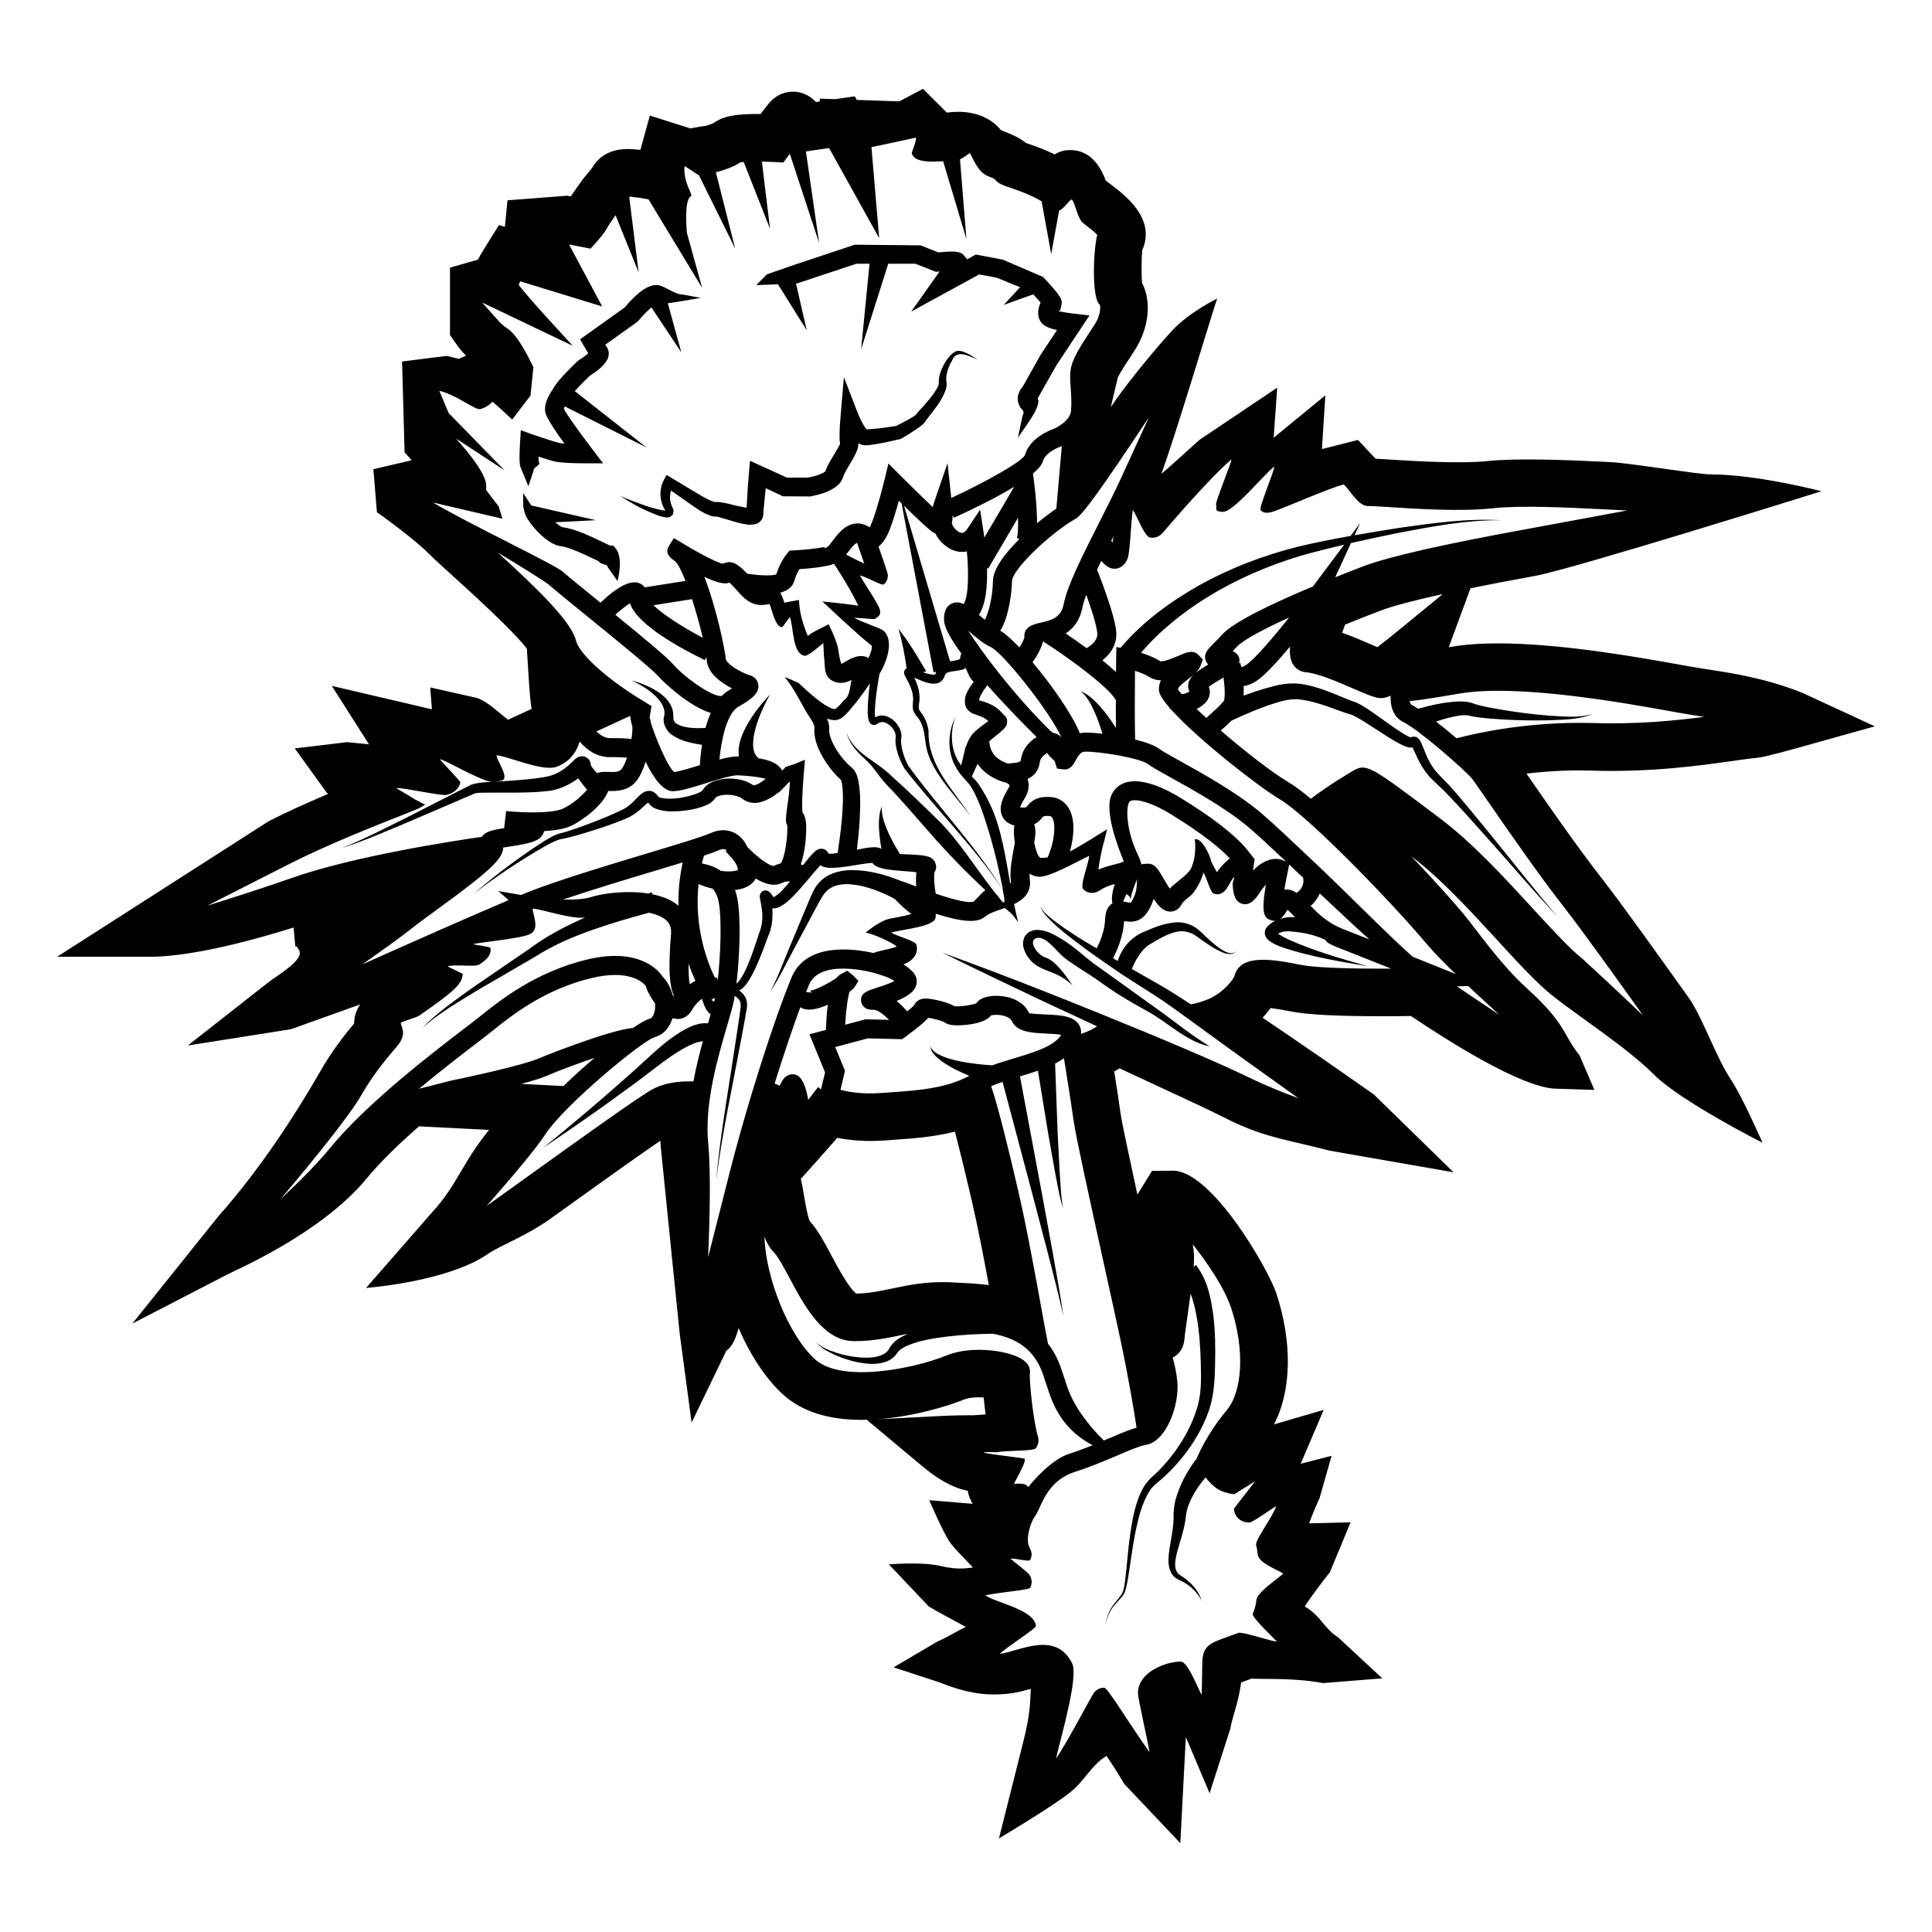 <?xml version="1.0" encoding="UTF-8"?>
<!-- Uploaded to: ICON Repo, www.svgrepo.com, Generator: ICON Repo Mixer Tools -->
<svg fill="#000000" width="800px" height="800px" version="1.1" viewBox="144 144 512 512" xmlns="http://www.w3.org/2000/svg">
 <g>
  <path d="m435.38 400.43c-2.519-1.648-4.348-3.461-7.012-5.496-1.258-0.945-2.57-1.848-3.996-2.66-1.465-0.77-2.875-1.637-5.133-1.832-0.543-0.035-1.234 0-2 0.309-0.762 0.277-1.578 1.047-1.867 1.867-0.543 1.629-0.102 2.715 0.262 3.641 0.816 1.773 2.188 3.188 3.621 3.941 2.953 1.617 5.43 1.617 8.973 4.934-1.977-2.906-4.566-6.535-7.094-7.352-2.539-0.812-4.852-4.793-2.242-5.223 2.363-0.395 4.82 3.238 6.898 5.019 2.023 1.734 6.594 4.402 9.055 6.141 4.938 3.582 7.766 5.246 13.078 8.188 5.316 2.82 10.57 8.242 16.66 9.395-5.152-3.098-9.75-7.008-14.652-10.418z"/>
  <path d="m409.92 333.33 0.012 0.004-0.059-0.059c0.016 0.027-0.012-0.004 0.047 0.055z"/>
  <path d="m302.8 292.8c-0.121 0.676 2.438 0.695 2.238 1.48l2.602 3.699c1.234-4.871 0.383-7.527-0.266-8.363l-0.848-1.023h-0.832c-0.367-0.16-0.945-0.441-1.664-0.789-3.883-1.875-7.918-3.727-10.832-4.066-0.465-0.074-1.234-0.625-2.039-1.34l10.734-0.543-13.961-3.18c-0.004-0.016-0.02-0.035-0.023-0.047 0.004 0.012 0.004 0.031 0.012 0.039l-3.125-0.711-2.141-3.273v3.586l0.414 1.715c0.152 0.629 0.734 1.629 1.535 2.711l0.004 0.035h0.02c1.918 2.574 5.219 5.688 7.977 6.012 2.324 0.273 6.82 2.438 9.234 3.602 0.363 0.172 0.68 0.32 0.961 0.457z"/>
  <path d="m285.43 268.67c-0.262-0.598 1.684-1.496 1.527-1.906-0.105-0.266-0.191-0.488-0.211-0.492-0.023-0.25-0.031-0.707-0.023-1.266 1.578 0.52 3.336 1.074 4.328 1.293 2.055 0.457 6.762 0.48 7.684 0.48h5.098l-3.098-4.051c-3.195-4.176-6.902-9.41-7.266-10.332-0.02-0.152 0.07-0.406 0.203-0.691l21.648 10.871-18.992-14.918c1.055-1.199 2.711-2.871 3.961-4.07 2.074-1.293 4.523-3.195 4.961-5.144 0.191-0.863 0.039-1.727-0.43-2.445-0.137-0.211-0.277-0.43-0.418-0.645l8.395-5.996 0.492-0.465c1.059-1.309 2.363-2.602 3.336-3.438l7.934 11.93-3.582-13.027c3.488-0.441 8.223-1.391 8.781-1.406l-4.801-0.887c-2 0.059-4.906-2.352-6.676-2.516-3.144-0.281-6.672 3.461-8.688 5.898l-11.859 8.473 1.129 1.977s0.453 0.789 1.031 1.727c-0.605 0.539-1.57 1.254-2.469 1.805l-0.418 0.324c-0.777 0.734-4.699 4.516-5.859 6.367l-0.484 0.75c-1.102 1.699-2.484 3.809-2.188 6.144 0.07 0.543 0.23 1.848 5.098 8.535-0.594-0.051-1.098-0.105-1.422-0.18-1.43-0.316-5.523-1.715-6.984-2.227l-3.148-1.109-0.203 3.336c-0.328 5.457 0.004 6.188 0.227 6.66l0.223 0.559c0.176 0.453 1.457 3.594 1.75 4.266z"/>
  <path d="m357.79 231.52-2.84-12.379 0.215-0.004 15.781-5.25h3.488l-2.227 22.672 7.188-22.672h7.164l5.461 2.156 0.625-0.074c0.117-0.012 0.23-0.023 0.352-0.039-0.406 0.586-0.828 1.184-1.223 1.75l-6.289 8.883 17.996-9.828 4.625 0.84 6.227 2.543-4.328 4.68 7.82-2.797c0.734 0.781 1.438 1.578 1.949 2.191-0.191 0.406-0.316 0.781-0.387 1.043-0.5 1.664-0.281 3.184 0.605 4.289 0.312 0.383 0.992 1.238 4.121 1.961l-4.359 6.57-4.676 8.34c-0.523 0.598-1.371 1.805-1.367 3.324 0 0.676 0.188 1.32 0.523 1.895-0.188 0.473 1.691 1.066 0.742 2.578l-1.219 5.824c1.641-2.625 6.422-8.398 5.234-10.434l5.047-8.902 8.688-13.09-4.09-0.465c-1.578-0.176-3.324-0.508-4.203-0.664l0.52-0.18 0.328-1.352c0.316-1.281 0.246-2.195-4.883-7.543l-10.645-4.578-7.133-1.355-2.316 1.266-0.758-0.941c-0.746-0.918-1.613-1.445-6.84-0.887l-4.742-1.867-17.438-0.176-15.781 5.25-7.516 2.609-2.797 2.848 5.734-0.223z"/>
  <path d="m321.93 270.64-1.289-0.766-0.637 1.176c-1.184 2.188-1.238 4.488-0.5 6.57 0.176 0.5 0.441 1.094 0.672 1.449 0.059 0.07 0.105 0.152 0.141 0.23-0.023-0.004-0.055 0-0.082-0.004-0.398-0.02-0.84-0.09-1.281-0.18-1.773-0.371-3.566-0.977-5.332-1.617-1.754-0.66-3.562-1.25-5.238-2.109 3.133 2.16 6.488 3.91 10.152 5.262 0.469 0.16 0.945 0.301 1.484 0.402 0.527-0.047 1.129 0.5 2.246-0.613 0.59-1.566-0.195-1.844-0.207-2.297-0.211-0.48-0.277-0.766-0.379-1.168-0.23-0.992-0.109-2.023 0.145-2.973l5.93 4.16c1.32 0.891 2.543 1.762 4.336 2.445 0.488 0.145 0.988 0.348 1.914 0.293-0.023 0.023 0.133 0.047 0.492 0.133l2.023 0.59c1.422 0.449 2.871 0.887 4.519 1.223 0.926 0.086 1.496 0.48 3.422-0.031 0.523-0.172 1.441-0.801 1.723-1.84 0.055-0.211 0.09-0.43 0.105-0.645l0.012-0.207 0.012-0.281 0.07-1.027 0.543-5.438 4.066 1.918 0.48 0.227h0.559l6.504 0.039h0.258l0.172-0.039c2.312-0.52 4.301-0.898 6.781-2.684 0.59-0.457 1.387-1.395 1.668-2.371 0.195-0.625 0.203-0.555 0.43-1.047 0.383-0.766 0.902-1.621 1.414-2.492 0.523-0.891 1.062-1.785 1.586-2.902 0.23-0.648 0.59-1.09 0.629-2.543v-0.023c0.25 0.156 0.523 0.312 0.957 0.43 0.598 0.156 0.789 0.102 0.918 0.117l0.742-0.023c3.055-0.336 5.598-0.977 8.348-1.605l0.312-0.07 0.18-0.105c1.234-0.73 2.418-1.461 3.621-2.262 0.605-0.414 1.188-0.801 1.84-1.34 0.152-0.121 0.352-0.312 0.543-0.516 0.395-0.488 0.371-0.543 0.473-0.684l0.488-0.645c1.664-2.227 3.606-4.332 4.691-7.34 0.137-0.379 0.227-0.812 0.277-1.27 0.023-0.227-0.004-0.516-0.02-0.762l-0.066-0.492c-0.055-0.504-0.004-1.113 0.117-1.742 0.262-1.25 0.75-2.508 1.426-3.629 1.117-2.957 4.293-1.289 6.715-0.215-1.137-0.805-2.312-1.566-3.68-2.066-0.656-0.238-1.566-0.453-2.359 0.023-0.719 0.414-1.215 0.977-1.676 1.551-0.91 1.164-1.613 2.449-2.106 3.879-0.227 0.711-0.422 1.48-0.43 2.367l0.004 0.543c-0.023 0.098-0.004 0.168-0.035 0.277-0.059 0.227-0.137 0.465-0.273 0.73-1.129 2.121-3.008 4.195-4.871 6.223-0.238 0.266-0.457 0.492-0.82 0.969-0.09 0.145-0.293 0.387-0.125 0.168l-0.238 0.176c-0.441 0.316-1.039 0.664-1.613 0.988-1.074 0.605-2.207 1.184-3.32 1.742-2.551 0.395-5.273 0.816-7.602 0.891h-0.23c-0.016-0.012-0.02-0.016-0.035-0.031-0.23-0.242-0.57-0.73-0.855-1.23-0.586-1.004-1.137-2.227-1.578-3.356l-3.551-9.18-0.84 9.844c-0.18 2.106-0.348 4.098-0.312 6.367 0.02 0.328 0.012 0.535 0.082 1.031l0.055 0.344c-0.035 0.102-0.098 0.309-0.188 0.453-0.344 0.715-0.852 1.562-1.371 2.414-0.523 0.867-1.078 1.738-1.617 2.777-0.23 0.414-0.648 1.406-0.742 1.754-0.016 0.004 0.09-0.141-0.098 0.051-0.781 0.621-2.746 1.234-4.344 1.551l-5.691 0.035-6.68-3.047-3.129-1.426-0.301 3.391c-0.273 3.004-0.453 5.977-0.605 9.035-1.125-0.191-2.969-0.523-4.246-0.91-0.746-0.172-1.48-0.344-2.332-0.488-0.371-0.051-0.961-0.176-1.738-0.098 0.176 0-0.066 0.016-0.293-0.055-1.047-0.289-2.398-1.02-3.598-1.723zm44.805-8.652-0.023-0.066c-0.012-0.035-0.012-0.07-0.016-0.105z"/>
  <path d="m222.36 395.88-0.066-0.699c0.008 0.32 0.066 0.699 0.066 0.699z"/>
  <path d="m565.65 348.22c15.879 0.5 28.957-1.344 37.551-2.562 2.586-0.367 4.727-0.68 6.449-0.828 0.598-0.055 2.016-0.176 11.441-2.816l19.758-5.531-18.625-8.605c-0.316-0.152-8.316-3.797-22.41-5.977-2.863-0.441-5.836-0.902-8.363-1.344l-2.672-0.48c-10.066-1.809-31.016-5.578-47.75-5.578-4.762 0-8.953 0.312-12.473 0.918-0.207 0.035-0.414 0.07-0.621 0.105l5.762-15.625c4.766-0.973 10.402-2.055 17.074-3.269 10.184-1.848 75.945-22.449 75.945-22.449 0 0.004-17.035-4.465-29.48-4.465-3.269 0-21.207-2.996-26.57-3.266-12.141-0.605-25.016-1.082-32.652-0.242-6.309 0.68-18.656 0.051-25.367-0.398-1.77-0.117-3.078-0.203-4.055-0.25-0.223-0.191-0.438-0.406-0.645-0.625l-4.066-4.348-5.789 1.465c-0.621 0.156-1.996 0.504-3.769 0.957l0.906-14.234-13.699 11.23 0.945-13.273-20.523 13.785c-0.754 0.59-7.969 7.281-10.176 9.043 3.672-9.875 14.043-44.602 14.801-46.445 0 0-7.402 3.578-11.965 8.504-4.566 4.926-13.25 15.531-16.223 20.309-0.012-0.215 1.824-7.684 1.824-7.875 0.539-1.176 2.207-3.715 3.16-5.164l1.406-2.176c3.777-5.941 4.418-12.848 1.863-17.77-0.172-2.254-0.141-6.734 0.066-8.645 3.664-8.262-4.43-14.438-8.012-17.18-0.473-0.363-1.113-0.836-1.652-1.27-1.062-2.766-3.289-7.481-8.422-8.027l-0.984-0.059c-1.27 0-2.734 0.266-4.125 1.152-2.891-1.41-5.5-2.297-7.32-2.918-0.105-0.035-0.215-0.074-0.328-0.109-1.734-1.445-3.688-2.227-5.359-2.891-0.316-0.125-0.785-0.301-1.238-0.5-2.488-3.117-6.492-4.863-11.336-4.863-1.09 0-2.117 0.086-3.019 0.207l-6.312-6.297-6.266 3.32-11.285-0.383-0.527-0.953-5.176 0.754-4.121-0.141 0.066 0.734-1.039 0.152c-0.992-1.012-2.996-2.734-6.109-2.734-1.523 0-4.418 0.457-6.727 3.531l-1.27 1.633c-0.191 0.242-0.387 0.5-0.59 0.754-6.688-0.055-9.934 0.578-12.488 2.434-0.555 0.23-1.527 0.578-2.117 0.746-0.75 0.059-1.945 0.223-4.012 0.641l-10.727-3.406-2.504 9.109c-1.324-0.168-2.402-0.242-3.352-0.242-5.297 0-8.039 2.574-9.445 5.012-0.43 0.559-1.238 1.531-1.984 2.41l-0.348 0.426c-1.547 2.117-2.602 3.633-3.316 4.719l-0.945-0.188-15.824 1.211-0.699 7.043-1.562-0.48-4.098 6.566c-0.57 0.918-1.066 1.785-1.496 2.613l-7.387 2.098v17.871l1.809 2.578c0.328 0.473 1.152 1.586 2.43 2.887l-1.891 0.836c-1.027-0.227-2.133-0.488-3.238-0.77l-11.809 1.473 0.664 24.07 1.883 2.109-10.148 2.367 0.938 11.402c0.09 0.066 9.234 6.465 13.922 11.148 1.379 1.379 3.754 3.535 6.602 6.109 10.254 9.27 16.691 15.598 19.211 18.879l0.434 6.988c0.336 5.457 0.613 7.801 0.836 8.992l-6.277 2.887c-0.379-0.309-0.816-0.672-1.273-1.055-3.332-2.75-5.019-4.102-7.027-4.746l-12.305-2.769 0.449 5.793-26.531-6.203 9.855 15.488c-0.402-0.039-0.789-0.082-1.168-0.117-2.031-0.211-3.691-0.379-4.691-0.453l-13.809 1.656 8.523 11.801c0.109 0.086 0.215 0.172 0.324 0.258-5.414 2.297-10.914 4.758-15.73 7.211l-56.098 35.945s18.02-0.012 24.562 0c6.539 0.012 18.5-1.621 38.098-7.754l0.5 5.371c0-0.516 0.152-0.867 0.984 0.691 1.355 2.535-5.566 6.434-8.09 8.41-2.523 1.984-21.41 16.797-21.41 16.797l27.336-4.316c0.902-0.316 6.324-2.246 18.34-6.574-1.02 1.508-1.617 3.16-1.602 5.047-2.555 3.055-5.953 7.371-8.953 12.637-4.781 8.383-14.949 24.934-26.934 38.336l-22.891 28.559 25.191-13.02c1.367-0.828 24.707-10.586 36.969-25.512 3.219-3.918 7.856-8.535 13.801-13.738l18.582 0.945c-7.203 8.805-8.41 14.59-15.191 21.938l-17.422 19.945s21.645-1.594 32.328-9.035c3.215-2.231 9.945-4.574 16.738-9.457 8.227-5.91 22.027-15.82 28.918-20.523 0.039 0.684 0.09 1.352 0.156 1.996 1.395 14.172 4.969 48.789 4.988 49.191l3.148 23.508 9.234-19.098c0.02-0.074 1.805-0.629 3.215-5.934 3.102 7.144 7.266 13.566 11.965 17.75 4.883 4.359 11.828 6.566 20.645 6.566 0.781 0 1.566-0.016 2.348-0.051l-0.957 0.051 14.773 12.348c3.113 2.602 7.473 5.629 11.941 6.414 0.238 1.387 0.754 2.559 1.32 3.481l-11.504-0.961s3.582 8.395 5.457 11.129c1.328 1.941 5.477 5.875 6.09 6.723-1.273 0.086-3.797 0.734-8.609-0.422-4.812-1.16-13.645-0.422-13.645-0.422l10.496 11.074c1.215 0.863 6.801 3.812 9.945 5.516-1.367 0.492-5.914 3.289-7.426 3.777l-11.754 6.926 12.176 3.984c0.316 0.07 7.082 3.199 14.152 3.199 3.098 0 5.723-0.316 7.981-0.945 0.922-0.258 1.578-0.414 2.047-0.52-0.188 2.891 0.012 6.246-2.047 14.219l-6.394 25.398s14.324-8.504 19.098-12.391c3.637-2.941 5.461-7.133 9.418-9.461 1.508 2.207 3.148 4.781 4.731 7.461l14.816 15.645 1.465-28.133 6.297 14.906 5.461-17.004c0.523-3.16 2.191-6.926 2.891-12.34 0.777-0.309 1.613-0.609 2.168-0.816l0.551-0.207c3.996 0.188 11.582-0.227 18.953 1.18l15.742-1.258-11.758-10.914c-3.809-2.41-4.223-5.391-8.805-8.156 1.293-1.996 4.031-5.727 6.68-9.07l5.481-13.211-11.012 0.277c0.746-1.961 1.691-4.297 2.777-6.664l3.199-11.238-8.188 2.106 6.09-14.277-13.16 3.84c4.613-8.855 4.934-21.578 0.641-34.648-2.137-6.516-17.148-32.582-27.426-32.582l-5.547 0.059-3.875 6.266c-2.141-9.84-4.152-19.262-4.465-21.531-0.367-2.766-1.055-7.18-1.672-11.098 0.5-0.262 0.961-0.535 1.414-0.82l3.188 1.484c2.625 1.23 5.262 2.449 7.894 3.672 6.121 2.828 12.449 5.75 18.617 8.855 9.559 4.566 15.559 5.027 25.746 7.766l33.066 5.773-21.098-20.605c-9.391-6.59-19.348-13.516-29.512-20.348 0.762-0.816 1.477-1.672 2.117-2.574 1.281 0.16 3.098 0.441 5.648 0.941 4.273 0.828 12.047 1.23 23.766 1.23 2.805 0 5.473-0.023 7.785-0.059 25.328 16.977 34.969 19.266 38.543 19.266l10.078 0.316-3.934-9.133c-4.727-5.984-3.266-8.031-14.012-17.84-7.246-6.606-13.098-15.281-16.879-19.82-2.871-3.449-7.918-9.062-13.648-15.074l0.082 0.055c7.617 5.738 15.684 14.52 22.797 22.277 5.582 6.082 10.402 11.34 14.555 14.617 6.977 5.551 19.668 13.68 26.781 20.816 7.109 7.141 28.812 18.105 28.812 18.105s-5.352-12.203-8.344-16.691c-4.047-6.035-7.559-16.609-11.285-21.836-8.312-11.645-17.738-24.836-23.016-31.598-6.75-8.645-14.594-20.016-19.297-26.812-0.215-0.309-0.422-0.598-0.621-0.883 5.012-0.605 10.867-0.988 17.121-0.801zm-2.324 49.836c-3.344-2.664-7.875-7.586-13.105-13.285-7.492-8.16-16-17.418-24.496-23.816l-1.691-1.273c-15.367-11.559-17.707-13.312-20.695-11.82-1.355 0.672-7.644 4.523-11.965 7.812-2.242-1.879-4.246-3.387-5.785-4.297-4.438-2.594-11.809-8.398-18.078-13.773 0.906-0.789 1.93-1.715 2.871-2.641 4.066-1.891 8.293-3.699 12.488-4.922 2.176-0.656 4.152-0.91 6.191-0.598 2.137 0.301 4.328 0.945 6.523 1.699 2.117 0.719 4.594 1.734 6.699 2.309 1.762 0.777 3.883 2.207 5.836 3.457 1.996 1.289 3.984 2.625 6.141 3.84 0.551 0.301 1.102 0.598 1.715 0.871 0.316 0.137 0.641 0.266 1.031 0.371 0.324 0.035 0.672 0.223 1.328 0.066l0.715 1.551c0.973 2.211 2.203 4.492 3.914 6.375 1.863 1.895 3.465 3.203 5.129 5.023 3.254 3.438 6.434 6.992 9.594 10.543 6.367 7.082 12.488 14.391 19.043 21.305-6.231-7.188-12.035-14.758-18.086-22.117-3.012-3.691-6.016-7.387-9.152-11.004-1.465-1.793-3.461-3.633-4.867-5.195-1.422-1.707-2.414-3.734-3.254-5.906l-0.699-1.719c-0.145-0.312-0.301-0.648-0.676-1.098-0.316-0.23-0.492-0.66-1.617-0.586-0.395 0.109-0.5 0.141-0.523 0.172-0.047 0-0.055 0.004-0.098-0.02-0.176-0.059-0.402-0.156-0.629-0.266-0.465-0.227-0.945-0.52-1.426-0.816-1.949-1.211-3.871-2.621-5.801-3.996-2.004-1.379-3.75-2.793-6.297-4.055-2.449-0.82-4.336-1.723-6.691-2.648-2.273-0.891-4.625-1.719-7.195-2.195-2.684-0.551-5.535-0.25-7.941 0.367-2.84 0.707-5.559 1.602-8.219 2.586 0.051-0.836 0.059-1.691 0.012-2.555 0.938-0.105 2.031-0.473 3.281-1.266 2.207-1.402 5.715-5.234 9.004-9.16-0.121 1.789 0.051 3.394 0.742 4.578 0.746 1.293 2.016 2.082 3.551 2.207 3.098 0.25 8.488 2.586 12.41 4.289 2.625 1.145 4.711 2.039 6.125 2.394 1.32 0.332 2.621 0.09 3.84-0.488-0.098 2.867 0.672 5.648 3.422 7.019 4.273 2.137 16.383 12.816 18.066 14.879 0.562 0.691 2.422 3.391 4.797 6.816 5.113 7.387 12.828 18.555 19.719 27.398 4.742 6.074 13.113 17.746 20.879 28.613-8.426-8.02-15.902-14.887-16.078-15.027zm-33.574 4.062-3.57-1.438s-3.269-1.324-7.812-3.133c-6.445-5.707-17.09-16.566-25.059-24.113-6.34-6-11.82-11.184-15.145-14.012-6.34-5.371-15.434-10.422-21.473-13.77-2.559-1.422-4.769-2.648-5.492-3.203-1.25-0.961-3.664-1.793-6.387-2.473-0.121-4.977-0.082-13.547-0.031-18.203 1.359 0.43 2.848 1.004 3.93 1.699 0.902 0.574 1.898 0.805 2.941 0.805-0.379 0.805-0.594 1.699-0.523 2.699 0.07 1.031 1.152 2.664 2.848 4.621l-0.051 0.074c0.133 0.172 0.348 0.359 0.598 0.539 7.098 7.875 23.352 20.5 28.48 23.508 7.812 4.57 30.59 28.254 39.016 38.363 1.828 2.18 4.562 4.969 7.731 8.035zm3.336 3.191c2.648 2.492 5.473 5.09 8.254 7.629-3.719-2.457-7.602-5.066-11.234-7.535zm-44.309-5.609c-7.125-1.387-16.016-3.129-17.613 2.871-0.246 0.934-2.613 4.019-6.07 5.805-1.008 0.523-3.414 1.449-5.512 1.777-2.781-1.805-5.559-3.629-8.504-5.297l-7.113-4.047c0.766-2.207 2.68-5.203 4.332-6.301 2.359-1.395 5.066-3.094 7.566-3.586 1.293-0.273 2.562-0.125 3.789 0.387 1.219 0.492 2.348 1.527 3.648 2.383 1.25 0.855 2.527 1.703 3.918 2.363 1.25 0.59 3.246 1.395 4.289 0.031-1.188 1.152-2.832 0.145-3.977-0.578-1.23-0.805-2.352-1.793-3.445-2.797-1.109-0.953-2.066-2.176-3.543-3.066-1.426-0.875-3.234-1.344-4.938-1.219-3.5 0.273-6.191 1.578-9.191 2.828-2.906 1.477-5.144 4.074-6.219 7.422l-0.105-0.07c-0.383-0.211-0.734-0.453-1.125-0.672 0.926-1.723 2.684-5.543 2.934-9.844 1.559 0.301 4.418 0.586 6.375-2.672 0.691-1.137 1.148-2.223 1.445-3.223 1.301 1.977 2.641 3.379 4.438 3.379h0.105c0.578-0.016 2.035-0.246 2.922-2 0.301-0.59 1.406-1.477 2.398-2.262 0.945-0.766 3.062-4.219 3.301-6.106 0.91 1.184 1.777 5.324 2.836 5.644 1.355 0.402 2.586 0.035 3.777-2.019 0.188-0.316 2.434-4.566 1.176-0.812 0.012 2.348 0.469 4.516 1.945 5.266 1.734 0.883 3.414 0.066 5.008-2.41 0.672-1.043 1.301-1.84 1.844-2.445-1.359 7.949-0.348 8.816 1.305 9.43 0.441 0.168 0.836 0.18 1.215 0.141-0.906 0.438-1.785 1.039-2.5 2.012-0.328 0.434-0.422 1.516-0.152 1.969 0.238 0.629 0.523 0.816 0.77 1.117 0.523 0.457 1.004 0.742 1.465 0.984 0.945 0.492 1.859 0.832 2.781 1.152 7.297 2.348 14.637 3.566 22.031 4.797-7.168-2.023-14.434-4.125-21.086-7.129-0.816-0.387-1.613-0.801-2.281-1.254-0.121-0.09-0.195-0.168-0.309-0.258 0.754-0.395 1.859-0.691 3.199-0.57 3.211 0.273 6.062 0.73 9.32 2.254l0.598 0.746c0.684 0.344 1.301 0.715 2.047 1.004 4.438 1.742 9.969 3.934 14.816 5.875-8.59 0.031-19.328-0.105-23.91-1zm-12.98 30.227c-8.922-4.301-17.98-8.09-27.051-11.895-18.176-7.492-36.414-14.832-54.922-21.523 8.805 4.402 17.707 8.543 26.566 12.812l14.34 6.664c-0.926 0.684-2.469 1.414-4.231 2.012 0.051-0.75-0.051-1.465-0.383-2.125-1.359-2.648-4.902-2.832-8.641-3.004-1.621-0.086-4.336-0.207-4.769-0.395-1.508-3.375-5.481-4.574-8.711-4.574-1.527 0-4.109 0.273-5.266 1.969-0.785 0.352-3.031 0.82-5.004 0.82-0.414 0-0.672-0.023-0.805-0.047-1.828-1.125-6.012-2.012-7.637-2.012-1.785 0-2.644 0.891-3.008 1.758-0.316 0.336-1.004 0.945-1.859 1.641-0.754-0.875-1.703-1.867-2.812-2.769 2.805-1.133 4.777-2.414 5.246-4.363 0.297-1.238-0.102-2.504-1.082-3.465-0.77-0.762-1.562-1.371-2.336-1.867 1.379-0.543 2.445-1.258 3.062-2.324 0.523-0.898 0.645-1.934 0.344-2.934-0.316-1.062-5.961-2.41-6.629-3.211 3.699-0.883 11.203-1.582 11.695-3.793 0.07-0.301 0.109-0.707 0.051-1.164 7.34 2.336 11.176 2.481 13.184 0.715 0.887-0.77 2.594-1.352 4.231-1.914 0.301-0.102 0.609-0.211 0.922-0.316 0.785 0.691 1.445 1.258 1.977 1.707l1.566 2.074c-0.414-1.5-0.754-3.129-1.094-4.793 2.449-1.199 4.625-3.062 4.172-6.535-0.066-0.473-0.086-1.004-0.066-1.566 0.734 0.508 1.57 0.789 2.469 0.836 2.793 0.137 9.664-3.789 13.332-5.562-0.188 2.394-2.574 7.828-1.551 8.891 0.883 0.902 2.562 1.492 4.438 0.238 1.285-0.852 2.613-1.301 3.914-1.652-0.734 2.176-0.945 3.879-0.648 5.176-0.105 0.059-0.188 0.082-0.293 0.152-1.367 1.059-1.586 2.793-1.641 3.996-0.121 3.258-1.496 6.297-2.238 7.742-1.785-1.074-3.629-2.102-5.375-3.238-1.777-1.133-3.512-2.316-5.195-3.566-1.621-1.281-3.492-2.481-4.398-4.402 0.691 2.047 2.457 3.477 3.945 4.949 1.578 1.441 3.25 2.75 4.934 4.051 3.367 2.59 6.828 5.031 10.332 7.43 3.481 2.414 7.098 4.644 10.66 6.914 3.465 2.207 6.871 4.762 10.305 7.215 9.34 6.856 18.785 13.586 28.234 20.344-4.203-1.543-8.309-3.203-12.273-5.094zm-19.789 80.277c-0.25-2.578-0.754-4.785-1.23-6.414 1.777-0.887 2.922-2.629 3.117-4.938 0.105-1.285 0.453-3.688 0.855-6.481 0.266-1.805 0.523-3.684 0.77-5.527 0.734 1.934 1.25 4.062 1.621 6.172 0.711 4.019 0.984 8.203 1.082 12.395 0.117 4.289 0.168 8.254-1.102 12.102-1.211 3.859-3.148 7.547-5.566 10.898-1.203 1.672-2.527 3.285-3.961 4.781-1.285 1.484-3.246 2.734-4.465 4.812-2.273 3.977-2.961 8.293-3.613 12.504-0.609 4.242-0.855 8.504-1.387 12.695-0.156 1.031-0.297 2.125-0.719 3.008-0.527 0.863-1.238 1.684-1.898 2.516-1.406 1.633-2.223 3.707-2.562 5.793 0.453-2.074 1.344-4.066 2.812-5.598 0.699-0.797 1.438-1.559 2.066-2.469 0.535-1.027 0.699-2.086 0.926-3.141 0.742-4.211 1.199-8.438 2.016-12.59 0.805-4.098 1.785-8.344 3.945-11.695 1.012-1.602 2.836-2.637 4.438-4.266 1.582-1.5 3.043-3.125 4.41-4.828 2.727-3.414 4.996-7.246 6.555-11.426 1.621-4.223 1.82-8.914 1.891-13.105 0.105-4.301 0.051-8.656-0.492-13.055-0.641-4.348-1.406-8.941-4.586-13.133l-0.609 0.52c0.098-1.137 0.117-2.133 0.105-2.91-0.047-0.977-0.145-2.012-0.316-3.043 3.894 4.941 8.402 11.531 10.203 16.992 3.551 10.812 3.031 21.93-1.27 27.023-5.234 6.219-7.703 12.238-7.805 12.488l-0.277 0.66-0.105-0.09c-2.273 3.125-4.082 6.359-5.184 10.098-0.562 1.75-0.734 4.141-0.672 5.668-0.039 1.602-0.316 3.316-0.609 5.047-0.297 1.738-0.648 3.5-0.727 5.387-0.105 1.77 0.293 4.266 2.242 5.34 1.715 0.797 3.059 1.578 4.336 2.828 0.875 0.883 1.754 1.91 2.207 3.098-0.734-3.004-3.309-5.445-5.844-6.977-1.223-0.875-1.32-2.5-1.062-4.117 0.262-1.629 0.785-3.281 1.293-4.977 0.504-1.707 1.008-3.441 1.301-5.356 0.188-1.996 0.441-3.117 1.109-4.707 0.996-2.363 2.539-4.644 4.231-6.66 0.898 1.113 1.98 2.281 3.129 3.027 1.281 0.816 2.953 1.258 4.469 1.449l5.562-3.465-5.648 7.297c0.039 0.469 0.145 0.91 0.316 1.316 0.508 1.164 1.48 1.969 2.75 2.238l1.008 0.105c0.934 0 6.191-3.883 7.133-4.344-0.918 2.918-5.699 9.004-5.305 10.363 0.215 0.734 0.312 1.582 0.414 2.422 0.277 2.195 4.5 3.738 6.781 5.059-1.754 1.668-6.926 4.957-7.125 6.996-0.152 1.668-0.605 2.766-0.969 3.641-0.371 0.922 4.887 5.773 6.41 7.422-1.652-0.125-9.152-2.731-10.281-2.309l-1.457 0.543c-5.414 2.019-7.824 2.332-8.039 7.012-0.012 0.031-0.156 8.785-0.156 8.816-0.672-0.715-3.562-8.781-5.551-8.781-2.785 0-6.887 1.293-9.34 3.762-1.328 1.355-2.023 2.926-2.004 4.566 0.02 1.715 2.609 12.637 3.043 15.668-6.348-9.012-11.07-17.07-12.016-17.07-1.168 0-2.211 0.574-2.852 1.578-0.953 1.484-7.656 14.207-9.898 17.16 1.391-5.949 5.996-21.66 4.281-25.172-4.387-8.938-14.309-3.062-19.191-2.539 2.055-1.984 9.672-6.711 9.594-7.426-0.5-4.434-11.383-6.312-13.371-8.113 4.852-0.906 11.562-1.414 11.84-1.961 0.578-1.109 0.516-2.367-0.195-3.457-0.492-0.766-4.109-3.43-5.027-4.254 1.34-0.215 4.883 0.918 5.223 0.312 0.266-0.457 0.766-1.688-0.145-3.223-1.211-2.031 0.188-6.672 1.352-8.227 0.469-0.621 0.828-1.406 1.285-2.41 1.371-3.019 3.465-7.57 9.32-9.461 4.434-1.426 8.363-3.109 11.523-4.457 3.043-1.309 5.672-2.422 7.297-2.695 5.574-0.914 8.93-10.77 8.371-16.715zm-2.477 108.18-0.227-6.84zm-93.453-114.08c-7.117-6.348-13.227-21.844-13.488-32.582 0.523 1.508 1.309 2.91 2.445 4.098 1.188 1.23 2.648 3.965 4.195 6.867 3.981 7.453 8.926 16.727 17.133 16.727 4.871 0 8.742-0.805 12.488-1.594 0.559-0.117 1.113-0.223 1.668-0.332-0.848 0.414-1.699 0.836-2.523 1.367-0.934 0.57-2.023 1.797-2.449 2.715-0.336 0.637-1.031 1.16-1.859 1.523-1.688 0.727-3.793 0.789-5.82 0.645-2.047-0.168-4.098-0.578-6.086-1.199-1.945-0.672-4.035-1.344-5.492-2.875 1.301 1.707 3.352 2.625 5.25 3.516 1.961 0.848 4.012 1.496 6.144 1.91 2.125 0.371 4.367 0.598 6.691-0.082 1.137-0.352 2.336-0.984 3.16-2.141 0.625-0.934 1.039-1.238 1.91-1.77 3.332-1.754 7.578-2.394 11.617-2.906 3.988-0.469 8.082-0.695 12.078-0.742 5.875 1.145 10.914 3.809 13.281 10.809l1.637 4.926c2.746 8.223 7.703 11.773 11.492 13.82-1.965 0.785-4.039 1.578-6.297 2.301-4.246 1.367-8.836 6.344-10.762 8.797-0.562-1.047-2.332-1.02-3.777-0.836 0.371-1.012 3.223-5.598 2.84-6.68-0.082-0.242-18.344-2.141-7.25-1.719 1.551-0.523 9.594-0.238 10.191-1.055 0.691-0.922 0.898-2.07 0.559-3.152-1.238-4.035-2.352-14.977-2.117-16.711 0.102-0.734 0.02-2.168-1.613-3.422-3.254-2.504-13.559-4.18-20.582-1.289-8.266 3.402-27.57 7.379-34.664 1.066zm-43.227-71.602c-3.516 1.898-19.773 13.574-34.121 23.875-3.57 2.57-6.926 4.969-9.766 7.004 6.574-7.481 13.062-15.145 15.504-18.898 5.113-7.875 25.684-24.777 28.902-25.789 2.137-0.504 3.848-2.195 4.699-4.629 0.051-0.141 0.102-0.293 0.141-0.438 0.133 0.047 0.262 0.082 0.398 0.105 1.926 0.441 3.699-0.402 4.762-2.254 0.91-1.582 1.879-2.473 2.672-2.984 0.719 2.551 1.562 3.633 2.281 4.125-0.172 0.59-0.348 1.199-0.535 1.832-0.051 0.168-0.105 0.363-0.156 0.539-0.629-0.059-1.219-0.02-1.684 0.02-1.586 0.238-2.836 0.785-4 1.367-2.309 1.195-4.258 2.644-6.133 4.16-3.715 3.109-6.938 6.309-10.469 9.355-6.957 6.168-14.07 12.172-21.312 18.027 7.742-5.184 15.375-10.535 22.895-16.062 3.773-2.711 7.465-5.754 11.145-8.293 1.863-1.25 3.793-2.414 5.707-3.188 0.887-0.352 1.785-0.598 2.492-0.648-0.906 3.273-1.809 6.879-2.519 10.66-2.711-0.094-7.141 0.074-10.902 2.113zm-98.547 29.141c9.25-10.965 18.449-22.355 21.527-27.75 3.113-5.473 6.812-9.793 9.254-12.664 2.551-2.992 1.668-4.555 1.074-6.332 0.855-0.609 4.121-1.367 4.996-1.984 8.734-6.062 11.453-8.363 11.453-10.953 0-0.262-3.898-1.855-3.934-2.102 1.812-0.523 7.266 0.215 8.223-0.387 1.199-0.754 3.43-2.172 3.094-4.43-0.066-0.422-4.363-0.77-4.543-1.09 4.258-0.719 12.766-1.48 15.09-2.644 2.684-1.352 0.484-5.461 0.656-6.723 3.043 0.312 10.223 2.863 13.898 2.363-5.133 2.227-10.348 4.953-14.777 8.281l-14.586 9.977c-4.769 3.445-9.715 6.769-13.82 11.023 4.394-3.926 9.531-6.856 14.523-9.934l15.262-8.883c5.008-3.188 10.137-5.379 15.699-7.316 4.785-1.668 9.699-3.113 14.594-4.41 1.715 0.359 3.238 0.918 4.316 1.785 1.176 0.938 1.656 2.141 1.527 3.785-0.648 8.133-0.66 13.543 0.883 16.711-0.152-0.156-0.293-0.273-0.449-0.457-0.395-1.527-1.078-2.973-2.031-4.18-0.133-0.168-0.336-0.414-0.59-0.672-0.883-1.367-5.891-7.879-19.805-4.629-13.922 3.254-23.625 11.09-28.93 15.359-0.875 0.711-2.238 1.754-3.949 3.055-8.34 6.383-25.688 19.645-35.465 31.559-3.305 4.055-8.086 8.863-13.191 13.641zm32.09-101.75c2.445-0.969 4.098-1.633 4.543-1.855l1.742-0.973-2.66-1.387c-0.012-0.074-5.027-2.969-5.039-3.043 2.41-0.066 11.984 2.172 13.418 1.812 2.574-0.641 3.359-2.297 3.602-3.231 0.121-0.473-5.336-5.762-5.367-6.246 2.344 0.77 11.27 6.031 13.773 6.012-1.449 0.109-3.508 0.145-5.473 0.73l-17.121 8.73c-5.719 2.832-11.387 5.793-17.32 8.152 6.086-1.965 11.949-4.555 17.844-7.008l17.559-7.547c0.871-0.203 2.852-0.172 4.316-0.18l4.793 0.004c3.219-0.016 6.422-0.02 9.773-0.387 2.984-0.207 6.051-1.602 8.473-3.422 0.133 0.195 0.266 0.383 0.398 0.59 0.629 0.875 1.27 1.664 1.93 2.434-1.27 1.566-3.758 3.793-6.43 5.039-2.82 1.305-10.711 1.074-15.023 0.621l-0.52 4.527c-3.074 0.48-5.078 0.941-5.945 2.312-7.941 1.137-33.977 5.144-50.391 10.918-6.621 2.328-14.672 4.926-22.328 7.32l21.996-11.184c9.59-4.879 22.512-9.996 29.457-12.742zm25.246-15.965c3.387 0.441 12.121 4.344 15.719 3.117 2.488-0.848 4.402-2.535 5.531-4.871 0.289-0.594 0.52-1.219 0.699-1.855 2.051 2.363 4.691 4.133 8.016 4.133h0.074c2.141-0.02 3.535 0.051 4.473 0.133-0.43 1.285-0.926 2.418-1.48 3.09-0.629 0.762-1.934 0.754-3.578 0.691-0.945-0.039-1.98-0.059-2.883 0.324-0.262-0.293-0.539-0.586-0.777-0.871-0.414-0.465-0.832-1.176-0.852-1.176v-0.098c0.012 0.277 0.039-0.816-0.52-1.438-0.57-0.699-1.258-0.863-1.508-0.871-0.766-0.141-1.707 0.363-1.578 0.328-0.273 0.168-0.492 0.348-0.555 0.406l-0.938 0.898c-2.117 2.074-4.348 3.426-7.266 3.875-2.977 0.523-6.168 0.754-9.324 0.977l-3.809 0.246c0.645-0.074 1.293-0.141 1.898-0.324 2.262-0.676-1.691-5.703-1.344-6.715zm1.512-62.66-0.988-3.254s-3.219-4.117-3.356-4.414c0-1.094 1.246-3.289-7.965-13.586l12.898 8.449-14.836-15.18-2.484-5.914c4.422 1.008 9.551 5.152 10.793 4.856 1.32-0.328 2.465-1.047 3.285-1.977 0.988 0.832 2.176 1.891 3.199 2.84l2.031 1.895 4.852-6.336 0.777-7.492-0.297-0.637c-0.863-1.828-3.879-7.93-6.594-9.656-1.168-0.746-2.098-1.715-2.613-2.316l-4.09-4.578 23.992 11.453-7.031-7.699c-2.856-3.129-6.16-6.918-7.281-8.43 0.105-0.258 0.258-0.586 0.438-0.938l21.699 6.656-8.781-16.414 5.672 1.098 0.953-1.031c0.648-0.707 2.828-3.113 3.547-4.59 0.211-0.438 1.137-1.797 2.152-3.246l6.121 15.145-2.484-19.844c0.051-0.066 0.133-0.168 0.176-0.223 1.117 0.098 3.074 0.387 4.914 0.719l14.219 23.457-4.039-14.574c-0.746-9.324 0.941-9.551 1.148-9.789 0.434-0.434-2.16-3.594-1.777-7.871 0.18-0.039 3.633 2.402 3.809 2.363l9.621 19.469-5.125-20.23c2.207-0.527 5.344-1.684 6.316-2.559 0.207-0.07 0.598-0.121 1.066-0.168l6.969 17.707-2.148-17.801c1.422 0.023 2.922 0.082 4.309 0.168l1.371 0.086 0.816-1.109s0.398-0.539 0.898-1.219l7.777 23.66-3.508-24.277 6.144-0.902 13.273 23.887-2.051-24.113 11.742-2.519c0.383 0.629-1.211 3.879-1.02 4.297 0.574 1.23 1.707 2.387 8.277 1.949l6.172 20.621-1.707-21.172c0.441-0.012 2.535-1.648 2.656-1.602 1.16 2.316 2.383 5.144 4.75 6.09 0.598 0.242 1.387 0.555 1.785 0.762 0.777 1.195 2.262 1.699 4.555 2.473 2.195 0.742 5.141 1.777 8.098 3.582h-0.188l2.519 13.855 2.117-11.668c0.816 0.211 2.551-2.625 3.344-2.812 0.973 1.059 1.477 5.082 3.031 6.273 1.16 0.891 3.023 2.309 3.707 3.117-1.055 4.102-1.508 16.918 0.68 18.48 0.238 0.551 0.195 2.828-1.32 5.203l-1.352 2.074c-2.109 3.231-4.297 6.566-4.906 9.211-0.414 1.762-0.281 3.75-0.121 5.848 0.121 1.859 0.258 3.777 0.07 5.824-0.266 2.922-4.594 4.766-4.586 4.766-0.648 0.215-6.348 2.246-7.656 7.004-1.062 1.879-10.656 7.188-19.496 11.309l-0.988-9.227-3.68 10.746c-0.02 0.055-0.125 0.383-0.238 0.898-2.297-2.156-5.586-5.375-8.566-8.367l-3.18-3.188-1.055 4.379c-0.016 0.07-1.699 7.027-3.316 11.234-0.207 0.539-0.414 0.945-0.605 1.301-1.098-0.699-2.227-1.078-3.356-1.027-3.098 0.117-5.062 2.746-6.5 4.672-0.336 0.449-0.789 1.055-0.91 1.18l-0.855 0.66-0.656-0.223c-1.828 0.363-4.891 0.715-7.84 0.855l-1.094 0.055-0.707 0.836c-0.191 0.227-1.844 2.238-2.82 5.457-1.125 0.43-4.5 0.336-7.707-0.176-1.945-2.055-3.422-3.219-5.062-3.047l-1.598 0.379c-1.215-0.379-4.102-1.562-10.297-5.281l-2.488-1.492-1.309 2.102c-0.871 1.395-0.395 2.699 1.473 3.91 0.812 0.539 1.855 2.606 2.926 5.344l-10.793 1.699c-0.484-0.621-1.059-0.938-1.402-1.078-2.309-0.953-5.812 0.836-10.34 5.148-0.414-0.332-0.797-0.645-1.215-0.988-4.238-3.441-7.769-6.309-8.867-7.301-1.941-1.754-24.973-12.707-34.328-18.27zm193.2-15.699c0.066 0.59-4.352 11.441-4.098 11.965 0.441 0.855-0.855 1.754 1.727 1.918 2.898 0.172 11.109-10.137 13.707-11.996 0.109 0.945-4.156 10.953-3.633 11.523 0.465 0.504 1.25 1.113 3.508 0.344 3.148-1.066 14.59-6.141 18.547-7.144 1.805 1.734 4.035 5.945 6.504 5.707 0.504-0.02 2.887 0.121 5.199 0.277 7.168 0.473 19.176 1.258 27.57 0.352 7.668-0.84 19.438-0.258 30.816 0.312 1.703 0.086 3.394 0.168 5.066 0.246-11.41 2.121-22.199 4.125-26.762 4.957-22.012 4-36.484 7.297-43.031 9.777-2.031 0.777-4.695 1.797-7.629 2.973l4.18-9.074c4.328-0.984 8.691-1.883 13.02-2.777 8.898-1.676 17.871-3.391 26.98-3.254-9.109-0.559-18.203 0.742-27.195 2.012-3.965 0.629-7.91 1.27-11.859 1.961l1.484-3.223-2.535 3.402c-4.664 0.832-9.336 1.742-14 2.863-8.906 2.254-17.602 5.527-25.73 10.004-7.824 4.41-15.133 9.609-21.242 16.793l-1.102-0.215-0.055 3.012c0 0.18-0.02 1.578-0.039 3.613-1.113-1.027-2.324-2.07-3.602-3.098 2.195-1.742 4.066-4.398 3.621-7.981-0.555-4.519-3.883-13.125-5.039-16.047 0.363-0.77 0.734-1.559 1.129-2.359 0.945 1.203 2.106 2.117 3.508 2.117h0.055c0.699-0.012 2.422-0.297 3.387-2.676 0.715-1.785 0.855-9.461 1.391-12.902 1.211 1.723 3.109 7.059 4.566 7.301 1.309 0.238 2.578-0.277 3.477-1.375 1.184-1.441 13.145-15.309 18.109-19.309zm0.305 50.805c0.316-0.328 0.664-0.691 1.012-1.082 1.703-1.859 7.133-4.742 13.949-7.84-4.301 5.414-9.273 11.211-11.48 12.621-0.691 0.438-1.094 0.523-1.02 0.586-0.105-0.09-0.23-0.363-0.312-0.637-0.047-0.188-0.074-0.363-0.105-0.523l-0.324 0.055c0.09-0.387 0.145-0.785 0.039-1.254-0.117-0.566-0.508-1.418-1.758-1.926zm-2.703-4.477c-0.957 1.055-1.773 1.863-2.394 2.481-1.445 1.441-2.695 2.684-2.016 4.504 0.156 0.422 0.371 0.762 0.645 1.023-3.129 1.863-5.039 3.281-5.301 5.301-0.09 0.645 0.02 1.293 0.312 1.867-0.609 0.367-1.551 0.691-2.039 0.664-0.5-0.555-0.863-1.02-0.984-1.293-0.039-0.594 1.879-2.047 2.695-2.664 1.34-1.012 2.602-1.969 3.18-3.281l0.73-1.926-1.211-1.223c-1.395-1.422-3.129-0.68-5.117 0.18-1.031 0.441-4.203 1.789-4.988 1.5-1.535-0.984-3.445-1.719-5.078-2.238 4.84-5.727 11.117-10.758 17.715-14.828 7.598-4.656 15.891-8.242 24.5-10.848 3.809-1.098 7.684-2.039 11.594-2.949l-8.246 11.039c-9.898 4.141-20.832 9.23-23.996 12.691zm-3.613 13.887c0.922-0.691 2.508-1.617 3.473-2.18 0.156-0.09 0.277-0.172 0.434-0.258 0.395 2.918 0.434 5.594 0.039 6.281-1.004 1.219-3.043 3.062-4.613 4.418-0.918-0.828-1.762-1.602-2.559-2.348 1.438-0.715 2.863-1.789 3.344-3.406 0.27-0.855 0.215-1.715-0.117-2.508zm50.23-14.887c-1.797 1.477-3.934 3.168-5.566 4.41-0.453-0.203-0.938-0.414-1.43-0.629-2.84-1.234-5.473-2.344-7.91-3.199 0.238-0.684 0.516-1.414 0.805-2.16 3.211-1.305 6.418-2.57 9.488-3.734 2.43-0.922 7.164-2.316 16.383-4.344zm-30.102 68.664c-0.035 0.004-0.066 0.004-0.098 0.012 0.266-1.613 0.586-3.394 0.941-5.008l0.336-1.652c1.195 1.129 2.434 2.301 3.684 3.488 0.48 2.301-1.133 3.617-1.734 4.016-0.98-0.652-1.988-1.02-3.129-0.855zm2.754 7.332c-0.441-0.016-0.867-0.07-1.309-0.059-0.805 0.047-1.715 0.191-2.609 0.438 0.887-0.641 1.465-1.656 1.734-2.137 0.059-0.098 0.105-0.18 0.145-0.258 0.527 0.449 1.27 1.219 1.848 1.828 0.066 0.062 0.137 0.125 0.191 0.188zm-3.449-15.184c-0.691-0.277-3.82-1.203-7.719 2.801 0.121-1.031 0.277-2.016 0.406-2.762 0.023-0.07 0.035-0.145 0.055-0.215l-2.457-3.098c-3.324-3.769-8.992-8.137-16.973-13.047-4.348-2.68-10.449-5.566-14.809-4.203-1.75 0.551-3.043 1.723-3.769 3.391-1.809 4.195 1.598 13.402 3.301 17.496-0.473 0.312-1.41 0.559-2.445 0.816-1.258 0.312-2.727 0.68-4.277 1.359 0.227-1.98 0.785-4.711 1.258-6.586 0.098-0.238 0.168-0.473 0.227-0.727 0.312-1.113 0.797-3.359 0.797-3.359s-7.785 4.938-9.82 5.859c1.055-3.785 1.492-8.402-0.336-11.48-1.074-1.789-2.812-2.832-4.891-2.941-3.707-0.203-5.082 1.117-6.352 2.691-0.012 0-0.215 0.105-0.875 0.105-0.273 0.004-0.559-0.02-0.75-0.051 0.121-0.402 0.434-1.129 1.164-2.328 1.031-1.672 1.34-3.305 0.906-4.852-0.031-0.117-0.07-0.23-0.105-0.348 1.898-0.855 2.984-2.332 3.238-4.418 0.145-1.152 1.16-2.012 2.004-2.457 0.422 0.711 0.984 1.223 1.395 1.598 0.191 0.188 0.516 0.469 0.555 0.562l0.621 1.965 1.703 0.203c1.785 0.242 2.676-1.344 3.129-2.18 0.66-1.234 1.371-2.438 2.398-2.5 3.891-0.156 14.848 1.75 16.797 3.238 1.012 0.785 3.047 1.914 6.121 3.617 5.856 3.25 14.699 8.152 20.66 13.203 2.293 1.949 5.863 5.269 9.898 9.062zm-1.555 19.066c-0.031-0.051-0.121-0.195 0-0.023v0.023zm-22.293-17.602c-0.215 1.168-1.336 2.254-3.5 3.988-0.848 0.676-1.715 1.367-2.438 2.137-0.559-0.848-1.18-1.91-1.559-2.559-1.527-2.613-2.363-4.051-4.18-4.051l-1.582 0.098-0.125 0.211-0.441-1.426-1.082-2.402c-2.41-5.516-2.637-10.836-1.879-12.594 0.133-0.324 0.316-0.48 0.66-0.59 1.426-0.438 5.074 0.246 10.656 3.688 8.453 5.199 13 8.992 15.445 11.621-1.004 0.777-2.168 1.863-3.375 3.648-0.492-0.727-1.031-1.754-1.527-2.793-0.086-0.961-2.242-6.348-4.367-5.949-0.016 0.004 0.578 3.832-0.707 6.973zm-14.598 3.621c-0.012 0.152-0.031 0.297-0.031 0.449-0.035 1.512-0.074 3.223-1.355 5.375-0.195 0.328-0.324 0.398-0.324 0.398-0.156 0.059-0.766-0.082-1.094-0.152-0.266-0.055-0.559-0.117-0.875-0.168l0.855-1.93c0.816 0.363 1.125 1.109 1.133 1.391-0.039-0.84 0.828-3.273 1.691-5.363zm-27.254-14.551c0.953-0.453 1.582-1.09 2.086-1.719 0.324-0.406 0.473-0.57 1.879-0.484 0.414 0.02 0.621 0.141 0.828 0.488 1.082 1.812 0.484 6.793-1.25 10.504-0.699 0.082-1.367 0.125-1.918 0.105-0.629-0.352-1.25-2.156-1.621-3.965 0.359-2.106 0.48-3.684-0.004-4.93zm-6.172 15.277c0.031 0.207-0.051 0.328-0.188 0.434-1.199-6.973-2.371-14.367-4.891-20.027-0.973-2.137-2.055-4.254-3.445-6.254-0.539-0.812-1.184-1.465-1.832-2.082l1.508-3.367c2.055 2.973 5.356 4.504 7.672 5.027 0.559 0.324 0.797 0.59 0.816 0.656 0.012 0.047-0.012 0.328-0.344 0.867-1.371 2.238-2.797 5.117-1.477 7.551 0.609 1.137 1.672 1.875 3.109 2.238-0.215 1.008-0.207 2.438 0.117 4.574-0.059 0.348-0.125 0.684-0.188 1.004-0.57 3.047-1.23 6.492-0.859 9.379zm-38.793-32.652c2.211 1.867 3.613 4.43 5.531 6.531 3.91 4.031 7.371 8.117 11.098 12.34 5.391 6.266 10.977 11.824 15.395 15.973-1.094 0.785-2.293 2.281-3.133 3.039-0.598 0.238-2.769 0.332-10.031-2.121-0.125-0.883-0.277-1.762-0.344-2.625-0.047-0.672-0.086-1.352-0.066-1.945-0.016-0.551 0.16-1.27 0.086-1.09-0.539 0.453 1.25-0.766-0.035-3.031-0.977-1.098-1.27-0.922-1.648-1.133-0.621-0.191-1.039-0.238-1.48-0.309-0.84-0.105-1.605-0.152-2.363-0.195l-3.617-0.172c-1.078-1.719-2.109-3.535-2.973-5.402-0.992-2.266-1.98-4.621-1.859-7.195-0.973 2.438-0.812 5.234-0.574 7.844 0.121 1.148 0.301 2.273 0.5 3.402-0.105-0.059-0.211-0.125-0.316-0.176-0.352-0.156-0.469-0.152-0.719-0.215-0.363-0.059-0.672-0.074-0.91-0.07-1.008 0.012-1.754 0.145-2.527 0.266-0.695 0.117-1.355 0.258-2.035 0.395 0.281-2.519 0.57-5.031 0.719-7.578 0.137-3.559 0.398-6.969-0.383-10.941-0.121-0.516-0.258-1.039-0.543-1.656-0.105-0.277-0.348-0.656-0.574-0.977-0.16-0.191-0.332-0.379-0.516-0.543l-0.242-0.211c-0.66-0.555-1.066-0.973-1.637-1.602-1.047-1.16-1.977-2.469-2.734-3.812-0.742-1.34-1.328-2.797-1.426-4.012l-0.012-1.23c-0.066-0.91-0.246-1.34-0.453-1.906-0.047-0.105-0.102-0.191-0.145-0.293 0.527 0.207 1.113 0.367 1.832 0.418 0.605 0.082 1.617-0.211 2.137-0.641 0.336-0.246 0.805-0.664 1.109-0.957 0.953-0.969 1.762-1.984 2.574-2.996h0.023c0.055-0.07 0.086-0.121 0.137-0.191 1.258-1.598 2.445-3.231 3.566-4.914-0.312 2.469-0.578 4.941-0.578 7.512 0.016 0.457 0.031 0.91 0.098 1.395 0.117 0.492 0.016 0.953 0.715 1.77 0.586 0.535 1.438 0.262 1.676 0.051l0.527-0.324c0.262-0.109 0.465-0.172 0.797-0.195 1.223-0.023 2.594 1.098 3.254 2.394 0.367 0.777 0.422 1.09 0.316 2.098-0.082 0.867 0.105 1.965 0.297 2.785 0.434 1.758 1.125 3.394 2.004 4.949 8.531 11.074 18.445 20.617 26.047 32.152-7.203-11.699-17.012-21.824-24.949-32.762-0.777-1.461-1.379-3.047-1.723-4.648-0.141-0.863-0.277-1.48-0.188-2.336 0.012-0.371 0.141-0.871 0.051-1.461-0.066-0.535-0.238-1.012-0.441-1.465-0.867-1.703-2.379-3.305-4.68-3.438-0.527-0.004-1.176 0.145-1.688 0.406l-0.137 0.082c-0.051-0.398-0.125-1.02-0.086-1.457 0.102-3.309 0.66-6.731 1.238-10.082 1.988-3.164 4.07-9.234 0.785-11.629-0.559-0.414-6.586-2.562-7.461-3.188 0.168-0.102 5.336 0.395 5.43 0.316 0.996-0.789 1.633-0.996 1.379-2.336-0.297-1.594-4.027-6.84-5.32-9.234 2.481 0.664 5.773 2.836 6.367 2.336 0.918-0.754 1.25-1.98 0.875-3.188-0.457-1.477-1.562-4.648-2.309-6.781 1.02-0.84 2.102-2.246 2.992-4.586 0.871-2.273 1.738-5.195 2.394-7.566 0.23 0.227 0.484 0.473 0.727 0.715l8.469 44.758 0.68-0.168c-0.039 0.105-0.07 0.211-0.125 0.336 0.266 0.734-1.617 0.422-3.305-0.176l0.789-0.273c-2.277-3.883-4.551-7.754-7.332-11.238 1.031 3.43 1.629 6.953 2.176 10.461-0.23 0.117-0.465 0.293-0.609 0.629-0.207 0.746 0.004 0.906 0.066 1.18 0.57 1.129 1.059 1.918 1.461 2.906 0.398 0.941 0.691 1.891 0.754 2.871 0.152 0.988-0.227 1.859 0.012 3.394 0.508 1.523 1.43 2.016 1.848 2.934 0.492 0.863 0.805 1.848 1.031 2.875 0.398 1.996 0.457 4.387 1.324 6.465 0.777 2.106 1.926 4.016 3.168 5.824 2.516 3.617 5.492 6.812 8.062 10.344-4.719-7.176-11.613-13.758-11.32-22.867-0.188-1.113-0.48-2.246-1.023-3.316-0.504-1.074-1.48-1.988-1.562-2.621-0.117-0.637 0.266-1.93 0.188-3.129-0.02-1.203-0.328-2.387-0.727-3.473-0.18-0.52-0.414-1.047-0.648-1.551l0.551 0.238c1.012 0.441 2.047 0.918 3.273 1.203 0.621 0.133 1.305 0.25 2.168 0.066 0.867-0.082 1.859-1.199 1.977-1.785 0.469-1.652 1.926-1.137 4.848-1.855 0.25-0.074 0.527-0.273 0.805-0.453l0.309 0.812c0.488 0.902 0.66 1.844 1.805 2.887-0.398 0.527-0.801 1.027-1.164 1.633-0.539 1.113-1.457 2.121-1.098 4.469 0.262 1.266 1.531 2.195 2.348 2.414l1.496 0.523c0.875 0.344 1.664 0.777 2.211 1.281 0.031 0.023 0.051 0.051 0.082 0.07-0.473 0.344-0.973 0.707-1.465 1.066-0.922 0.707-1.84 1.367-2.84 2.492-1.301 1.805-1.211 2.418-1.789 3.523l-1.109 4.676c-0.012-0.016-0.023-0.031-0.035-0.047-2.695-3.512-3.09-8.523-1.461-12.848-2.062 4.098-2.324 9.41 0.25 13.637 1.219 2.223 3.211 3.629 4.176 5.457 1.094 1.895 1.953 3.988 2.715 6.117 2.394 6.902 3.914 13.094 5.285 19.914-0.051 0.695 1.25 4.977 0.012 3.93-0.316-0.387-0.629-0.777-0.945-1.164-0.105-0.141-0.188-0.262-0.312-0.434-0.051-0.074-0.227-0.25-0.422-0.457-0.086-0.09-0.152-0.188-0.227-0.277-0.039-0.035-0.074-0.082-0.105-0.121-5.356-6.867-9.547-13.801-15.004-19.172-4.039-3.953-8.09-7.898-12.324-11.672-3.996-4.047-9.984-5.981-11.996-11.562 0.707 2.766 2.691 5.039 4.793 6.922zm1.734 26.879c-0.035-0.062-0.09-0.113-0.109-0.172-0.066-0.258-0.098-0.359-0.109-0.406 0-0.047 0-0.055-0.02-0.195 0 0.312 0.148 0.516 0.238 0.773zm-11.133-1.219c0 0.004 0.004 0.012 0.004 0.016l0.031 0.156v0.039c-0.016-0.133 0.043 0.258-0.035-0.211zm-0.148-0.512c-0.121-0.273-0.363-0.719-0.66-0.883-0.508-0.379-0.777-0.371-1.176-0.406-0.406-0.012-0.734 0.098-0.797 0.125-0.637 0.262-0.766 0.441-1.023 0.629-1.371 1.301-2.137 2.414-3.094 3.598 0 0 0 0.004-0.004 0.004-0.191-0.086-0.387-0.16-0.594-0.238 1.41-4.035 1.637-9.488 1.316-11.547-0.145-0.934-0.438-1.668-0.875-2.207-0.102-0.855-0.211-3.512 0.418-11.027l0.242-2.922-2.84 1.18-2.34 0.738c-0.109 0.246-0.449 0.613-0.84 0.953-0.156-0.281-0.352-0.555-0.574-0.812-1.23-1.391-3.32-2.062-5.684-2.449l0.031-0.031c-0.766-0.484-1.324-1.484-1.449-2.918-0.145-1.406 0.105-3.023 0.504-4.606 0.836-3.184 2.258-6.352 3.953-9.34-2.379 2.504-4.559 5.238-6.297 8.41-0.84 1.598-1.613 3.305-1.934 5.332-0.141 0.801-0.141 1.719-0.023 2.648-1.41-0.016-3.188 0.312-5.168 0.828 0.5-5.188 1.965-12.246 5.008-13.969 3.723-2.109 5.773-3.785 5.25-6.117-0.266-1.176-1.246-2.062-2.504-2.309-3.098-1.16-6.027-3.231-6.086-4.316-0.109-2.016-2.422-13.387-5.664-21.703 4.535 2.125 5.762 1.797 6.543 1.582 0.039-0.012 0.086-0.023 0.125-0.035 0.789 0.742 1.949 2.031 2.793 2.961 3.113 3.465 5.512 3.102 7.828 2.734 0.746 1.777 1.496 6.027 3.301 6.106 0.195 0.012 1.895-2.602 2.133-2.641 0.953 3.144 0.68 9.531 3.734 10.211 0.984 0.215 3.481-2.066 5.082-3.367 0.016 0.105 0.141 3.367 0.156 3.465 0.418 2.82-0.238 5.391 2.523 6.676 1.426 0.66 3.043 0.535 4.832-0.352-0.383 0.852-0.332 2.984-1.152 4.418l-0.02 0.02c-0.273 0.469-0.629 0.863-1.137 1.109l0.117 0.016c-0.422 0.453-0.816 0.969-1.254 1.387-0.328 0.293-0.504 0.453-0.867 0.707-0.176 0.082-0.031 0.047-0.293 0.051-0.422-0.031-1.148-0.328-1.793-0.695-1.34-0.75-2.664-1.785-3.941-2.848-1.281-1.074-2.523-2.223-3.758-3.394 0 0-3.941-1.785-3.633-1.449 2.41 2.594 4.898 8.113 6.688 10.707 0.434 0.637 0.812 1.289 1.012 1.855 0.102 0.23 0.172 0.641 0.156 0.59l-0.023 1.355c0.133 2.238 0.902 4.047 1.754 5.738 0.883 1.676 1.914 3.223 3.133 4.664 0.555 0.676 1.344 1.5 1.988 2.07l0.16 0.152c-0.004 0.035 0.016 0.012 0.055 0.137 0.074 0.16 0.16 0.48 0.215 0.805 0.488 2.812 0.238 6.363-0.023 9.656-0.262 2.922-0.66 5.871-1.102 8.781-0.449 0.059-0.926 0.172-1.359 0.203-0.426 0.039-0.816 0.012-1.07-0.02zm-32.746-51.277 0.395-0.82c0.031 0.25 0.059 0.52 0.074 0.727 0.203 3.598 3.894 6.156 6.715 7.594-0.25 0.152-0.523 0.312-0.832 0.484-0.684 0.387-1.289 0.902-1.859 1.473-1.82 0.641-9.402-4.312-13.059-8.488-1.562-1.785-7.375-6.625-15.176-12.992 1.387-1.258 2.84-2.398 3.883-3.043 1.855 5.84 14.281 12.383 19.859 15.066zm-13.652-14.547 10.23-1.613c1.098 3.414 2.121 7.129 2.848 10.227-5.684-2.969-10.738-6.328-13.078-8.613zm54.309 0.164c-1.496-0.383-9.523-1.16-9.523-1.16s10.047 9.492 12.918 11.586c0.504 0.367-0.16 2.227-0.719 3.445-2.156-1.477-5.059 0.281-6.207 0.992-0.508 0.316-0.832 0.438-0.922 0.52-0.414-0.672-0.715-2.715-0.867-3.738-0.371-2.543-2.551-6.742-2.551-6.742s-4.637 2.195-5.234 2.856c-0.086 0.098-0.16 0.172-0.227 0.238-0.562-0.957-1.184-3.004-1.508-4.074-0.801-2.644-0.91-5.473-0.91-5.473s-3.414 0.59-3.828 0.734c-0.07-0.191-0.133-0.371-0.188-0.523-0.258-0.746-0.555-1.492-0.934-2.144 1.828-0.504 3.246-1.422 3.707-3.102 0.379-1.367 0.945-2.453 1.371-3.144 2.902-0.18 6.797-0.574 9.195-1.391l1.137 1.773c1.73 2.691 4.082 6.703 5.289 9.348zm-3.234-13.598c0.145-0.191 0.289-0.352 0.434-0.555 0.586-0.781 1.723-2.277 2.445-2.543l0.191 0.535c0 0.004 0.891 2.516 1.734 4.953-1.109-0.492-2.363-1.094-3.551-1.723zm45.883-4.059c-3.82 3.769-6.938 7.875-6.988 11.113-0.059 4.227-1.199 8.59-2.144 10.258-0.316-0.266-0.625-0.535-0.938-0.797-0.215-0.188-0.422-0.359-0.629-0.539 1.879-2.836 2.281-7.789 2.137-12.418l0.316 0.188 7.898-13.477c0.082 2.641-0.02 4.676-0.316 5.305zm15.133-5.547c2.43-1.355 13.941-18.848 19.211-26.762l-7.09 15.496c-1.672 3.668-3.769 7.828-5.863 11.969-4.469 8.805-8.68 17.121-9.621 22.016-0.672 3.481-2.941 4.242-6.082 4.938-1.621 0.359-4.637 1.027-4.336 3.875-0.039 0.457-0.586 1.516-1.328 2.695-2.023-2.137-3.797-3.715-5.066-4.445 2.371-3.75 3.059-10.555 3.098-13.059 0.047-3.289 10.535-13.07 17.078-16.723zm-11.496-11.863c1.406-1.199 2.363-2.324 2.629-3.305 0.559-2 3.477-3.41 4.586-3.789 0.039-0.016 0.188-0.074 0.414-0.176l-1.445 16.559c-1.516 1.047-3.281 2.367-5.125 3.879 0.023-3.629-0.387-7.688-0.672-9.934zm21.375 16.582c-0.109 0.59-0.238 1.223-0.336 1.734-0.086-0.145-0.145-0.293-0.207-0.434l-0.152 0.066c0.234-0.457 0.461-0.914 0.695-1.367zm0.602 50.812c-0.961-1.406-1.879-2.863-2.961-4.191-0.898-1.098-1.84-2.168-2.883-3.148-1.031-0.957-2.195-1.906-3.531-2.316 1.148 0.789 1.879 1.945 2.539 3.102 0.664 1.168 1.211 2.402 1.719 3.652 0.574 1.461 1.082 2.961 1.547 4.469-2.144-0.238-4.016-0.352-5.098-0.281-0.316 0.016-0.598 0.105-0.902 0.168-1.879-4.812-7.371-12.699-12.531-18.836 1.148-1.633 2.332-3.641 2.734-5.441 0.051-0.012 0.105-0.02 0.141-0.031 8.449 5.438 17.668 12.539 19.211 15.539-0.016 2.477-0.016 5.031 0.016 7.316zm-13.441 3.789c-0.059 0.059-0.117 0.121-0.168 0.188 0.051-0.074 0.074-0.141 0.145-0.211zm-1.004-1.203c-0.465-0.629-1.184-1.09-2.176-1.23l-0.711-0.52c-9.551-9.34-18.258-20.953-21.844-26.609 0.07 0.059 0.141 0.121 0.211 0.188 1.918 1.648 3.898 3.352 5.785 4.176 3.305 1.516 15.969 17.547 18.734 23.996zm6.66-23.703c-1.988-1.461-3.906-2.785-5.543-3.891 1.969-1.273 3.758-3.344 4.43-6.848 0.176-0.938 0.551-2.102 1.031-3.406 1.301 3.578 2.625 7.672 2.91 10.016 0.262 2.012-1.559 3.406-2.828 4.129zm-27.094-29.293c-0.047-0.328-0.105-0.73-0.133-0.988l-0.984-6.41-3.602 5.394c-0.055 0.082-0.57 0.676-1.109 0.75-0.488 0.055-1.094-0.316-1.512-0.664-0.656-0.543-1.055-1.195-1.285-1.848 0.133-0.562 0.203-1.301 0.215-2.168l0.316 0.695c5.406-2.465 11.383-5.41 16.008-8.246zm-5.098 3.734c0.16-0.02 0.316-0.051 0.465-0.086 0.578 6.012 0.402 12.07-0.84 13.949-1.109-0.492-2.168-0.613-3.231-0.09-1.43 0.707-2.09 2.215-1.961 4.492 0.109 1.996 1.945 5.144 4.59 8.73-0.074 0.137-0.098 0.25-0.16 0.348l-0.117 0.453c-0.035 0.336-0.09 0.438-0.074 0.523-0.051 0.086-0.004 0.109-0.309 0.25-0.48 0.215-1.371 0.301-2.344 0.5l-12.207-41.242c2.961 2.898 6.414 6.191 7.602 6.984 0.227 0.152 0.469 0.277 0.711 0.371 0.52 1.062 1.289 2.106 2.418 3.043 2.18 1.812 4.176 1.961 5.457 1.773zm12.285 56.039c-0.215 0.012-0.535 0.051-0.898 0.117-1.691-0.527-4.82-2.016-4.934-5.777l-0.207 0.004c0.344-0.316 0.734-0.648 1.125-0.969 0.828-0.691 1.652-1.27 2.676-2.227 0.168-0.18 0.246-0.223 0.473-0.52l0.301-0.418c0.312-0.359 0.473-1.668 0.105-2.246l-0.086-0.137-0.02-0.043c0.098 0.102-0.523-0.574-0.73-0.789h-0.012c-0.316-0.359-0.848-0.945-1.387-1.375-1.125-0.898-2.332-1.445-3.5-1.844l-1.516-0.449c0.07-0.332 0.258-0.961 0.57-1.473 0.449-0.836 1.02-1.676 1.641-2.527 4.715 5.336 9.801 10.52 13.07 13.758-2.035 1.211-3.84 3.301-4.18 6.055-0.043 0.371-0.277 0.742-2.492 0.859zm-122.34-47.082c1.125 1.02 4.734 3.949 9.07 7.473 7.144 5.805 17.938 14.574 19.699 16.586 1.422 1.621 8.082 7.93 13.879 9.719-0.555 1.266-1.02 2.609-1.387 3.969-1.438 0.074-2.883 0.09-4.242-0.07-2.246-0.293-4.309-0.973-4.281-2.562 0-0.508 0.012-1.445-0.207-2.18-0.207-0.734-0.543-1.41-0.945-2-0.812-1.184-1.863-2.051-2.949-2.777-2.195-1.426-4.578-2.352-7.008-3.008 2.277 1.043 4.449 2.359 6.227 3.996 1.777 1.672 2.996 3.68 2.367 5.777-0.359 1.676 0.715 3.672 2.019 4.559 1.281 0.961 2.641 1.48 3.969 1.883 1.387 0.398 2.746 0.664 4.117 0.855-0.332 2.137-0.5 4.039-0.574 5.391-0.031 0.004-0.055 0.016-0.086 0.023-2.57 0.797-5.223 1.621-6.711 1.805-1.832-1.445-5.129-9.621-6.168-13.035-0.07-0.559-0.188-1.031-0.344-1.395l0.5-3.059-4-2.469c-5.586-3.445-14.871-10.523-15.992-14.855-1.309-5.09-9.969-13.539-20.766-23.375 7.168 4.32 12.805 7.84 13.812 8.75zm21.27 34.566 0.328 1.844c0 0.023 0.102 0.387 0.281 0.992 0.055 0.734-0.047 1.941-0.25 3.281-1.211-0.152-2.777-0.242-4.961-0.242-0.246 0-0.551 0.012-0.75 0-1.301 0-2.488-0.727-3.562-1.777zm-10.371 13.387-0.016 0.105-0.004 0.023c0.004-0.145-0.023 0.367 0.016-0.324v-0.012c0.004 0.066 0.012 0.141 0.004 0.207zm-4.547-0.18v0.055-0.055zm-42.965 43.121c1.613-1.301 4.066-3.082 6.777-5.059 3.531-2.574 6.383-4.691 8.727-6.516 0.02-0.016 0.066-0.035 0.086-0.051l-0.004-0.012c6.328-4.926 8.66-7.512 8.66-9.805 0.609-0.105 1.25-0.203 1.785-0.281 2.699-0.414 5.492-0.84 7.164-1.734 1.293-0.691 1.742-1.613 1.879-2.344 2.695-0.145 5.332-0.539 7.133-1.375 3.285-1.527 8.578-5.586 9.891-9.273 1.969 0.082 5.215 0.09 7.375-2.523 0.992-1.199 1.863-3.098 2.535-5.219 1.996 4.16 4.664 8.062 7.512 7.805 2.012-0.109 4.914-1.008 8.266-2.051 3.211-0.992 7.18-2.301 8.922-2.141 5.176 0.273 6.746 0.84 7.023 0.871 0 0.031 0.012 0.051 0.012 0.082-0.887 0.746-1.879 1.391-2.594 1.582-0.246 0.09-0.395 0.07-0.488 0.09-0.172-0.074 0.117 0.133-0.398-0.18-0.273-0.191-1.062-0.637-1.668-0.852-0.574-0.223-1.148-0.367-1.715-0.488-2.266-0.414-4.438-0.359-6.758 0.457-0.574 0.211-1.18 0.523-1.77 0.961-0.297 0.246-0.594 0.508-0.855 0.852l-0.473 0.715c0.215-0.195-0.781 0.535-1.445 0.73-3.008 1.125-7.215 1.805-9.824 1.039-0.125-0.051-0.223-0.102-0.277-0.133-0.117-0.137 0.109 0.195-0.207-0.23-0.086-0.172-1.059-1.406-2.242-1.387-1.23 0-1.789 0.559-2.258 0.891-0.465 0.379-0.789 0.734-1.145 1.078-1.367 1.438-2.371 2.383-4.098 3.176-3.285 1.598-6.828 2.969-10.34 4.254-1.762 0.629-3.543 1.25-5.309 1.742-1.98 0.367-3.691 1.559-5.281 2.504-6.375 4.141-12.418 8.68-18.141 13.609 5.977-4.594 12.281-8.801 18.781-12.523 1.684-0.871 3.215-1.84 5.008-2.055 1.891-0.418 3.715-0.938 5.535-1.477 3.641-1.113 7.227-2.262 10.816-3.769 1.793-0.645 3.738-2.16 5.004-3.422 0.344-0.383 0.84-0.727 1.113-0.906 0.023 0.039 0.035 0.051 0.074 0.109-0.039-0.039 0.469 0.672 0.727 0.828 0.316 0.262 0.637 0.441 0.938 0.59 2.387 0.973 4.352 0.82 6.394 0.75 2.016-0.141 3.984-0.457 6.004-1.109 1.078-0.48 1.91-0.457 3.414-2.066l0.297-0.422 0.031-0.02 0.16-0.125c0.18-0.102 0.422-0.23 0.742-0.316 1.258-0.383 3.004-0.383 4.41-0.004 0.352 0.098 0.691 0.207 0.988 0.344 0.273 0.137 0.316 0.133 0.816 0.488-0.082-0.051 0.613 0.418 0.902 0.559 0.402 0.176 0.84 0.324 1.258 0.406 0.84 0.137 1.652 0.09 2.316-0.066 2.125-0.543 3.57-1.477 4.926-2.57 0.465-0.016 2.66-2.762 3.148-2.938-0.297 5.723-1.688 10.508-0.762 11.441 0.309 2.297-0.5 8.629-1.707 10.242-0.59 0.152-1.188 0.352-1.793 0.656-1.047 0.141-4.141-2.062-7.023-4.988-0.438-0.988-1.543-2.949-3.773-3.926-1.285-0.562-3.387-0.973-6.156 0.293-2.016 0.918-9.074 3.043-16.547 5.285-10.664 3.211-23.938 7.199-32.082 10.453-0.402 0.16-0.969 0.398-1.438 0.59l-6.031-1.043 2.75 2.41c-9.301 3.93-25.145 10.949-38.805 17.051 5.672-3.996 10.773-7.656 13.105-9.535zm95.902-8.301-0.629-0.863-0.258-0.309c-0.031-0.039-0.145-0.156-0.273-0.25 0-0.004-0.176-0.16-0.492-0.273-0.176-0.047-0.191-0.074-0.5-0.086-0.371-0.012-0.875 0.215-1.113 0.508-0.277 0.344-0.309 0.523-0.367 0.82l-0.016 0.242 0.016 0.301 0.055 0.367 0.215 1.102c0.562 2.832 0.641 5.305-0.465 8-0.906 2.797-1.809 5.566-2.922 8.223-0.559 1.316-1.16 2.625-1.898 3.754-0.363 0.539-0.77 1.062-1.184 1.387 0.891-7.371 1.195-17.625 0.25-22.516-0.16-0.84-0.371-1.598-0.625-2.293 0.805-0.098 1.586-0.266 2.332-0.523 1.754-0.609 2.664-1.629 3.141-2.527 2.402 1.465 4.918 2.195 7.031 1.145 0.762-0.383 1.445-0.422 2.066-0.379-0.672 0.805-1.34 1.613-2.051 2.344-0.746 0.887-2.106 1.793-2.312 1.828zm-15.527 21.328c-1.566-3.129-5.613-12.66-4.352-24.809 1.012 0.457 2.297 0.898 3.703 1.211 0.746 0.77 1.324 1.898 1.656 3.629 0.82 4.254 0.523 13.949-0.289 20.816l-0.145-0.82zm0.02 5.375c-0.07 0.316-0.145 0.648-0.238 1.012l-0.691-0.469c0.129-0.195 0.488-0.41 0.93-0.543zm-3.356-35.629c-0.047-0.012-0.074 0-0.117-0.012 0.156-0.68 0.363-1.375 0.559-2.066 1.621-0.539 2.902-1.004 3.68-1.355 0.852-0.387 1.543-0.473 2.031-0.273 0.102 0.039 0.156 0.156 0.246 0.215l-0.238 0.227c0.52 0.609 1.18 1.359 1.941 2.16 0.906 1.199 1.484 2.359 1.254 2.856-1.336 0.465-2.969 0.43-4.484 0.191-1.863-1.297-3.809-1.715-4.871-1.941zm-1.848 31.109c-0.473 0.238-0.961 0.539-1.473 0.906-0.211-1.027-0.367-2.711-0.332-5.481 0.625 1.844 1.254 3.379 1.805 4.574zm-3.371-31.387c-0.887 4.098-1.184 7.965-1.109 11.543-0.121-0.105-0.211-0.238-0.336-0.344-1.75-1.402-4.07-2.242-6.574-2.75l-0.152-0.527c-0.312 0.105-0.613 0.223-0.926 0.324-5.543-0.883-11.77-0.121-15.09 0.906-2.004 0.621-4.785 0.754-7.512 0.691 7.367-2.508 16.27-5.188 23.855-7.473 2.859-0.859 5.496-1.652 7.844-2.371zm-54.875 48.109c1.754-1.344 3.148-2.414 4.137-3.211 5.25-4.231 14.027-11.305 26.828-14.312 9.352-2.176 13.047 0.875 14.09 2.062 0.277 1.094 1.184 2.938 2.488 4.695 0.109 1.004 0 1.969-0.262 2.699-0.266 0.762-0.68 1.289-1.098 1.379-0.926 0.215-2.516 1.117-4.488 2.449-5.961 0.465-23.16 7.301-24.707 7.981-4.102 1.805-18.297 4.918-23.422 5.953l-8.547 2.172c5.781-4.809 11.285-9.043 14.98-11.867zm31.543 3.672c-2.816 2.398-5.672 4.961-8.289 7.481l-11.145-0.574c2.863-0.766 5.379-1.543 6.902-2.207 2.797-1.234 7.856-3.113 12.531-4.699zm30.082 52.801c0.469-11.059 0.715-23.113 0.023-30.082-1.043-10.57 2.555-22.836 4.934-30.965 0.902-3.074 1.613-5.512 1.961-7.371 0.047-0.238 0.086-0.539 0.125-0.797 0.098 0.066 0.203 0.117 0.289 0.176 0.516 0.371 0.918 0.805 1.129 1.293 0.418 0.855-0.023 2.492-0.156 3.898l-1.316 8.711c-1.738 11.637-3.859 23.227-4.856 34.953 1.414-11.672 3.945-23.184 6.098-34.742l1.629-8.691c0.121-1.465 0.836-2.828 0.207-4.793-0.344-0.898-0.984-1.578-1.637-2.082-0.082-0.066-0.168-0.105-0.25-0.172 0.141-0.082 0.336-0.102 0.457-0.18 0.77-0.543 1.27-1.195 1.742-1.844 0.91-1.305 1.594-2.656 2.231-4.027 1.258-2.734 2.277-5.523 3.285-8.293 1.027-2.168 1.309-4.898 1.113-7.391 1.531 0.055 2.231-0.586 2.969-1.004 0.719-0.492 1.301-1.027 1.879-1.562 2.246-2.156 4.106-4.481 5.996-6.715 0.637-0.746 1.293-1.512 1.926-2.176 0.105 0.059 0.215 0.207 0.312 0.246 1.371 0.559 2.156 0.438 3.027 0.465 3.266-0.141 6.133-0.82 8.949-1.184 0.516-0.066 1.012-0.109 1.445-0.125 0.441 0.559 0.82 0.754 1.113 0.934 2.246 0.922 3.512 0.832 5.106 1.055l4.41 0.367c0.371 0.035 0.707 0.086 1.062 0.125-0.023 0.289-0.051 0.559-0.086 0.84-0.055 0.871-0.035 1.668-0.012 2.457 0.004 0.16 0.035 0.309 0.047 0.469-0.672-0.258-1.258-0.469-1.988-0.754-0.676-0.266-1.305-0.484-1.906-0.645-4.273-1.738-8.578-2.953-13.336-2.949-2.398 0.051-5.023 0.543-7.184 2.117-1.066 0.77-1.953 1.797-2.578 2.91-0.629 1.16-0.945 2.047-1.43 3.094l-5.066 12.141c-1.715 4.016-3.16 8.176-5.234 12.012 2.445-3.641 4.289-7.644 6.379-11.477l6.188-11.559c1.102-2 1.961-3.707 3.5-4.508 1.496-0.883 3.406-1.109 5.352-0.957 3.84 0.336 7.848 1.875 11.336 3.727 0.363 0.23 0.578 0.441 1.008 0.891 0.66 0.684 1.594 1.656 3.688 3.258-1.879 0.535-4.551 1.02-5.656 1.215-2.766 0.5-6.488 3.707-6.488 3.707 2.312 0.352 7.707 2.992 8.23 3.707-1.031 0.402-2.781 0.785-3.641 0.984-1.008 0.215-1.832 0.43-2.519 0.719-4.996-1.137-17.801-2.992-21.723 6.516-4.383 10.609-11.945 33.621-17.324 55.355-1.66 6.606-3.281 12.977-4.758 18.703zm43.832-65.527c0.926-0.098 2.602 1.152 4.117 2.664l-6.227-0.145-5.406 1.441c0.23-4.019 0.742-7.629 1.176-8.742 0.672-0.52 1.133-0.945 1.281-1.176l1.055-1.676-1.34-1.422-1.633-1.309-1.715 0.945c-0.398 0.215-0.762 0.535-1.098 0.957-1.969 1.367-5.992 3.5-7.234 3.402 0.289 0.039 0.68 0.418 0.727 0.484l-1.582-0.105c0.266-0.676 0.523-1.32 0.77-1.914 2.953-7.18 16.93-3.285 17.543-3.109 0.406 0.156 0.84 0.297 1.305 0.434 1.133 0.336 2.484 0.734 3.812 1.672-1.566 0.77-4.195 1.605-5.231 1.941-1.965 0.629-3.988 1.27-3.578 3.551 0.125 0.664 0.723 2.223 3.258 2.106zm-12.113-1.352c-0.266 1.883-0.414 4.168-0.492 6.676l-4.379 1.164 4.141 10.098c-0.281 1.199-0.797 3.414-1.074 4.5l-0.77-0.621c-0.973 1.211-1.848 2.348-2.621 3.414-0.551-3.223-1.543-6.152-3.336-6.68-0.414-0.125-2.523-0.59-3.797 2.074-0.203 0.418-0.363 0.691-0.488 0.855-0.047-0.023-0.086-0.051-0.125-0.07-0.406-0.227-0.789-0.383-1.16-0.492 2.414-7.773 4.793-14.785 6.816-20.258 0.359 0.223 0.68 0.371 0.883 0.438 1.691 0.551 4.102-0.066 6.402-1.098zm-3.523 42.105s3.047-3.414 6.031-6.82c3.723 0.742 7.309 0.832 8.707 0.832 1.215 0 2.488-0.047 3.82-0.137l2.484-0.188c4.84-0.324 10.48-0.719 16.164-2.141 1.059 4.051 2.543 10.027 4.57 18.742 1.422 6.144 3.023 14.383 4.418 21.906-3.094-0.398-6.031-0.527-8.57-0.645l-1.25-0.066c-6.5-0.348-11.488 0.719-15.973 1.664-3.219 0.672-6.019 1.25-9.34 1.309-1.91-1.352-5.027-7.184-6.574-10.078-1.93-3.621-3.617-6.781-5.809-9.211-0.559-1.371-1.18-5.019-1.527-7.027-0.223-1.324-0.457-2.715-0.785-4.074zm33.559-27.227c1.34 0.984 2.793 1.797 4.262 2.539 1.059 0.523 2.141 0.973 3.215 1.426-6.168 3.324-13.629 3.879-20.867 4.379l-2.543 0.176c-4.988 0.383-8.855-0.301-10.746-0.855 0.449-1.848 1.008-4.258 1.008-4.258l0.18-0.77-2.578-6.289 8.641-2.312 9.105 0.227 0.695-0.516c3.461-2.539 5.289-4.098 6.254-5.152 1.391 0.207 3.617 0.816 4.117 1.109 0.777 0.613 1.848 0.887 3.582 0.887 0.746 0 6.902-0.086 8.922-2.641 0.258-0.074 0.711-0.145 1.352-0.145 1.941 0 3.699 0.691 4.102 1.586 1.328 3.008 5.297 3.195 9.133 3.379 1.168 0.051 2.941 0.133 3.977 0.348-0.039 0.055-0.07 0.105-0.105 0.16-1.898 2.891-7.215 4.5-12.332 6.039-1.953 0.59-3.926 1.18-5.824 1.867-2.797-0.168-5.664-0.484-8.434-1.031-1.527-0.316-3.039-0.695-4.473-1.258-1.391-0.578-2.906-1.27-3.551-2.766 0.199 1.668 1.629 2.898 2.91 3.871zm44.934 99.859c-0.57 0.238-1.219 0.508-1.82 0.75-2.961-2.875-7.715-8.293-9.684-14.172l-1.652-4.941c-0.887-2.621-2.066-4.75-3.465-6.535-0.281-1.289-0.816-4.254-1.543-8.203-1.637-9.07-4.137-22.777-6.297-32.102-2.414-10.43-5.461-22.914-7.227-27.941 0.945-0.402 1.969-0.777 3.023-1.137l7.883 29.66 4.246 16.188c1.367 5.402 2.836 10.781 3.965 16.238-0.715-5.535-1.785-11.012-2.734-16.5l-3.019-16.469-5.719-30.578c1.594-0.484 3.199-0.961 4.75-1.512l2.734 16.742 1.762 9.961c0.672 3.293 1.145 6.66 2.211 9.871-0.66-3.285-0.711-6.672-0.961-10.016l-0.516-10.078-0.68-18.367c0.836-0.422 1.617-0.887 2.352-1.391 0.68 4.191 1.949 12.105 2.508 16.262 0.535 4.035 4.586 22.391 8.156 38.594 1.703 7.707 3.281 14.895 4.301 19.684 2.242 10.574 3.668 19.297 4.277 23.34-1.871 0.539-4.137 1.484-6.852 2.652zm52.984-140.92c0.922-0.797 1.812-1.906 2.422-3.293 4.516 4.262 9.078 8.531 13.133 12.176-2.519-1.004-4.977-1.98-7.184-2.836-3.754-1.484-6.305-3.914-8.371-6.047zm38.664-44.414c-1.785-1.531-3.641-3.047-5.438-4.449 2.019-0.676 4.074-1.246 6.055-1.551 0.883-0.125 1.777-0.176 2.414-0.074l1.484 0.328 1.566 0.227c2.047 0.258 4.055 0.402 6.07 0.523 4.027 0.227 8.051 0.316 12.07 0.227 3.965-0.215 8.156-0.074 11.859-1.707-3.809 1.223-7.894 0.645-11.84 0.453-3.953-0.328-7.91-0.836-11.836-1.473-1.949-0.324-3.898-0.676-5.789-1.117l-1.371-0.352-1.387-0.465c-1.32-0.359-2.449-0.359-3.551-0.332-3.719 0.203-7.094 0.992-10.5 1.918-0.578-0.367-1.16-0.742-1.621-0.973-0.277-0.137-0.492-0.523-0.648-1.047 2.559-0.223 6.606-0.848 13.176-1.984 15.301-2.656 43.77 2.473 55.941 4.664l2.602 0.469c1.953 0.344 4.133 0.691 6.344 1.031-7.703 1.008-17.77 2.016-29.539 1.637-17.523-0.484-31.77 2.898-36.062 4.047zm-154.05 180.49c9.992-0.621 19.594-3.621 23.613-5.289 0.875-0.359 2.277-0.562 3.836-0.562 0.441 0 0.875 0.02 1.281 0.047 0.141 1.449 0.316 2.988 0.523 4.492-0.996 0.09-2.125 0.16-3.387 0.23l-0.906-0.004c-4.051 0-7.477 0.18-7.941 0.207z"/>
 </g>
</svg>